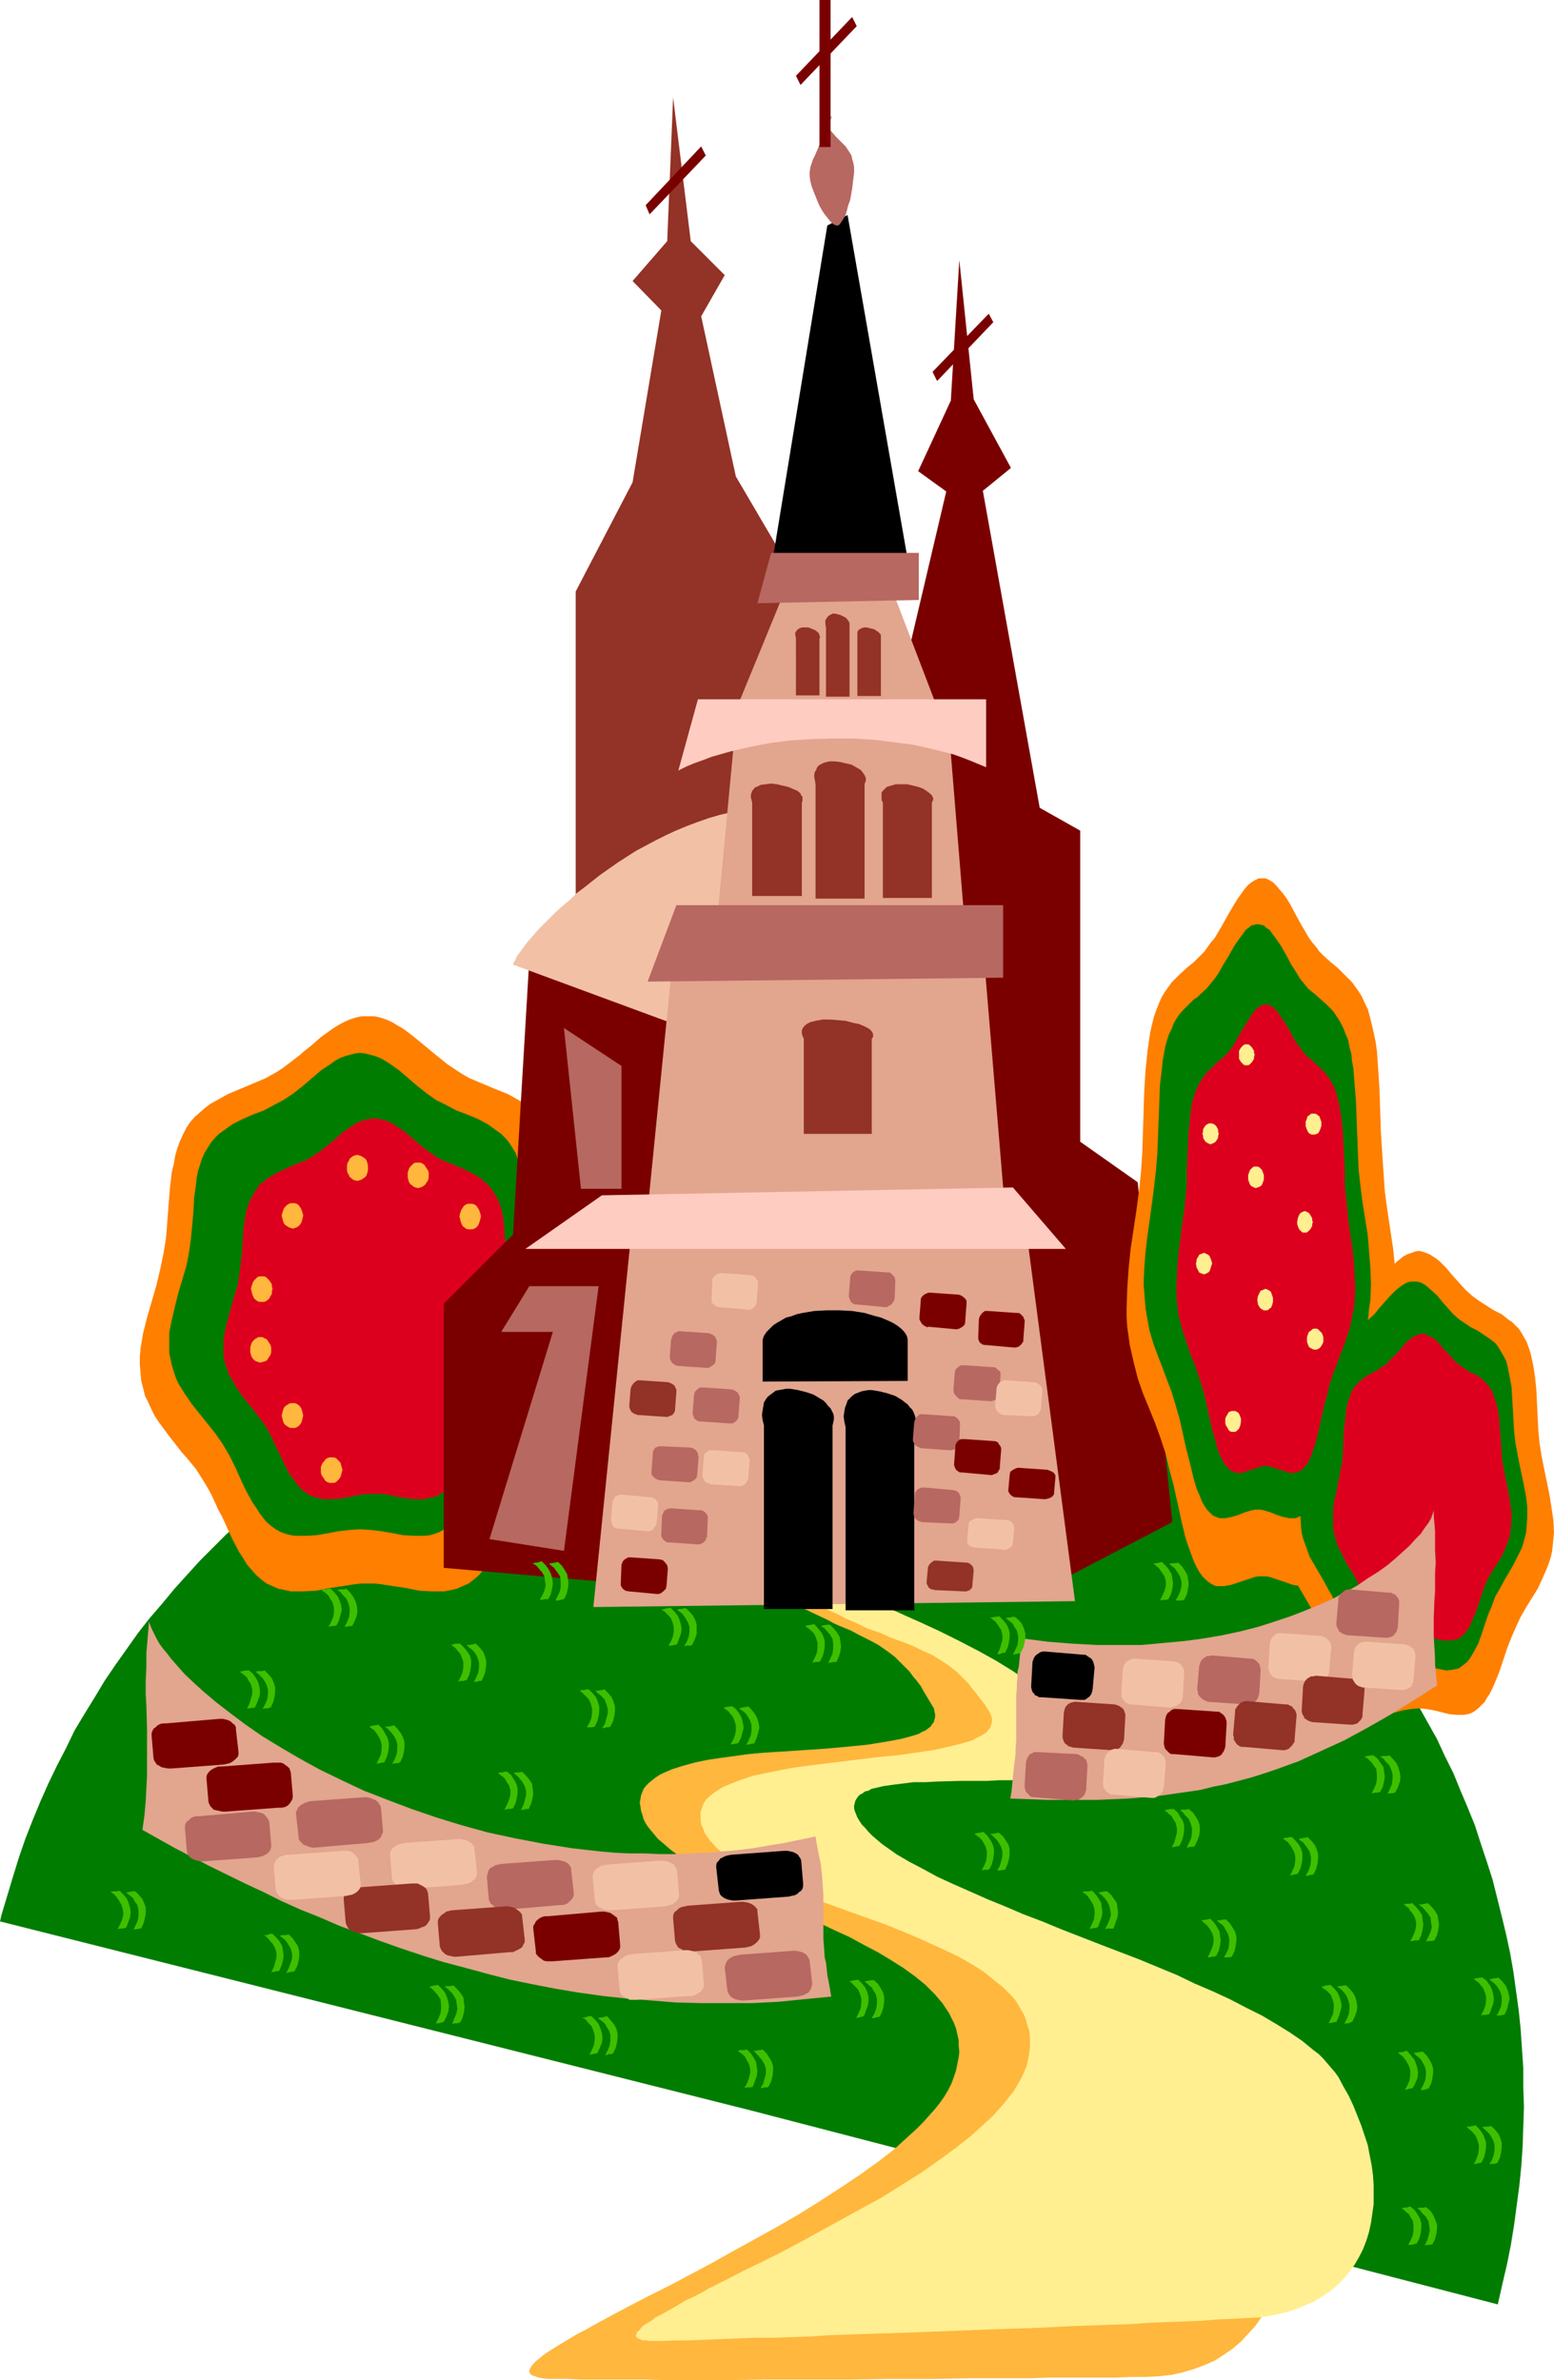 <?xml version="1.0" encoding="UTF-8" standalone="no"?>
<svg
   version="1.0"
   width="101.684mm"
   height="155.711mm"
   id="svg168"
   sodipodi:docname="Castle 58.wmf"
   xmlns:inkscape="http://www.inkscape.org/namespaces/inkscape"
   xmlns:sodipodi="http://sodipodi.sourceforge.net/DTD/sodipodi-0.dtd"
   xmlns="http://www.w3.org/2000/svg"
   xmlns:svg="http://www.w3.org/2000/svg">
  <sodipodi:namedview
     id="namedview168"
     pagecolor="#ffffff"
     bordercolor="#000000"
     borderopacity="0.25"
     inkscape:showpageshadow="2"
     inkscape:pageopacity="0.0"
     inkscape:pagecheckerboard="0"
     inkscape:deskcolor="#d1d1d1"
     inkscape:document-units="mm" />
  <defs
     id="defs1">
    <pattern
       id="WMFhbasepattern"
       patternUnits="userSpaceOnUse"
       width="6"
       height="6"
       x="0"
       y="0" />
  </defs>
  <path
     style="fill:#007c00;fill-opacity:1;fill-rule:evenodd;stroke:none"
     d="M 185.532,521.778 0,475.078 l 0.323,-1.454 1.455,-4.848 1.455,-4.848 1.455,-4.686 1.616,-4.686 1.778,-4.525 1.939,-4.686 1.939,-4.363 2.101,-4.363 2.263,-4.363 2.101,-4.363 2.424,-4.04 2.586,-4.201 2.424,-4.04 2.747,-4.04 2.747,-3.878 2.747,-3.878 2.909,-3.717 3.071,-3.555 3.071,-3.717 3.071,-3.393 3.232,-3.555 3.232,-3.232 3.394,-3.393 3.555,-3.07 3.394,-3.07 3.717,-3.07 3.555,-2.909 3.717,-2.909 3.717,-2.585 3.879,-2.585 3.879,-2.585 4.04,-2.585 3.879,-2.262 4.04,-2.262 4.202,-2.101 4.202,-2.101 4.202,-1.939 4.202,-1.939 4.202,-1.616 4.364,-1.778 4.364,-1.454 4.525,-1.454 4.364,-1.454 4.525,-1.131 4.525,-1.131 4.525,-0.97 4.525,-0.97 4.687,-0.646 4.687,-0.808 4.525,-0.485 4.687,-0.485 4.687,-0.323 4.687,-0.162 4.848,-0.162 4.687,0.162 4.687,0.162 4.848,0.162 4.687,0.485 4.848,0.485 4.687,0.646 4.848,0.808 4.687,0.97 4.848,0.97 4.687,1.131 4.848,1.293 4.687,1.454 4.525,1.616 4.687,1.616 4.525,1.778 4.364,1.778 4.364,1.939 4.364,2.101 4.202,2.262 4.04,2.262 4.202,2.424 4.04,2.424 3.879,2.585 3.879,2.585 3.879,2.747 3.717,2.909 3.555,2.747 3.555,3.07 3.555,3.07 3.394,3.232 3.394,3.232 3.232,3.393 3.071,3.393 3.071,3.393 3.071,3.555 2.747,3.717 2.909,3.555 2.747,3.878 2.586,3.717 2.586,3.878 2.424,4.04 2.263,4.04 2.263,4.04 2.263,4.04 1.939,4.201 2.101,4.201 1.778,4.363 1.778,4.201 1.778,4.363 1.455,4.525 1.455,4.363 1.455,4.525 1.131,4.525 1.131,4.525 1.131,4.686 0.97,4.525 0.808,4.686 0.646,4.686 0.646,4.686 0.485,4.686 0.323,4.848 0.323,4.686 v 4.848 l 0.162,4.848 -0.162,4.848 -0.162,4.848 -0.323,4.848 -0.485,4.848 -0.646,4.848 -0.646,4.848 -0.808,5.009 -0.97,4.848 -1.131,4.848 -1.131,5.009 z"
     id="path1" />
  <path
     style="fill:#ffb73d;fill-opacity:1;fill-rule:evenodd;stroke:none"
     d="m 136.887,588.192 h -1.455 l -1.293,-0.162 -0.97,-0.162 -0.808,-0.323 -0.646,-0.162 -0.485,-0.323 -0.323,-0.485 v -0.485 l 0.162,-0.485 0.323,-0.485 0.485,-0.646 0.646,-0.646 0.808,-0.646 0.97,-0.808 1.131,-0.808 1.293,-0.808 1.293,-0.808 1.616,-0.97 1.616,-0.97 1.616,-0.97 1.939,-0.97 1.939,-1.131 2.101,-1.131 2.101,-1.131 2.101,-1.131 2.424,-1.293 4.687,-2.424 5.172,-2.585 5.172,-2.747 5.172,-2.747 5.495,-3.07 10.828,-5.979 5.333,-3.07 5.172,-3.232 5.01,-3.232 4.848,-3.232 4.525,-3.232 2.101,-1.616 2.101,-1.616 1.939,-1.778 1.778,-1.616 1.778,-1.616 1.616,-1.616 1.455,-1.616 1.455,-1.616 1.293,-1.616 1.131,-1.616 0.97,-1.616 0.808,-1.616 0.646,-1.778 0.485,-1.454 0.323,-1.616 0.323,-1.616 0.162,-1.293 -0.162,-1.616 v -1.293 l -0.323,-1.454 -0.323,-1.454 -0.485,-1.293 -0.646,-1.293 -0.646,-1.293 -1.616,-2.424 -0.97,-1.131 -0.97,-1.131 -2.263,-2.262 -2.586,-2.101 -2.909,-2.101 -3.071,-1.939 -3.232,-1.939 -3.394,-1.778 -3.555,-1.939 -3.555,-1.616 -3.717,-1.778 -3.717,-1.616 -3.879,-1.616 -7.434,-3.232 -3.555,-1.616 -3.555,-1.616 -3.394,-1.616 -3.071,-1.778 -3.071,-1.616 -2.747,-1.616 -2.424,-1.778 -2.263,-1.939 -0.97,-0.808 -0.808,-0.97 -0.808,-0.97 -0.808,-0.97 -0.646,-0.97 -0.485,-0.97 -0.323,-1.131 -0.323,-0.97 -0.162,-1.131 -0.162,-0.97 0.162,-0.808 0.162,-0.97 0.323,-0.808 0.323,-0.808 0.646,-0.808 0.646,-0.646 0.808,-0.646 0.808,-0.646 0.97,-0.646 0.97,-0.485 1.131,-0.485 1.131,-0.485 2.586,-0.808 2.909,-0.808 3.071,-0.646 3.232,-0.485 3.555,-0.485 3.555,-0.485 3.555,-0.323 7.596,-0.485 7.273,-0.485 3.717,-0.323 3.394,-0.323 3.394,-0.323 3.071,-0.485 2.909,-0.485 2.586,-0.485 1.293,-0.323 1.131,-0.323 1.131,-0.323 0.97,-0.323 0.808,-0.485 0.808,-0.323 0.646,-0.485 0.646,-0.485 0.323,-0.485 0.485,-0.646 0.162,-0.646 0.162,-0.646 v -0.646 l -0.162,-0.646 -0.162,-0.808 -0.485,-0.808 -0.97,-1.616 -0.97,-1.616 -0.808,-1.454 -0.97,-1.293 -0.97,-1.131 -0.808,-1.131 -1.939,-1.939 -1.778,-1.778 -1.939,-1.454 -2.101,-1.454 -2.101,-1.131 -2.263,-1.131 -2.424,-1.293 -2.747,-1.131 -1.455,-0.646 -1.455,-0.808 -3.071,-1.454 -3.394,-1.616 -1.778,-0.97 -1.939,-1.131 -1.939,-0.97 -1.939,-1.293 -2.101,-1.131 -1.778,-1.131 -1.455,-1.131 -1.455,-0.808 -1.293,-0.97 -0.97,-0.808 -0.97,-0.646 -0.646,-0.646 -0.646,-0.646 -0.323,-0.485 -0.323,-0.485 -0.162,-0.323 0.162,-0.323 v -0.162 l 0.323,-0.162 h 0.485 l 0.485,-0.162 h 0.646 l 0.646,0.162 0.646,0.162 0.97,0.162 0.97,0.323 0.97,0.162 1.131,0.323 2.263,0.97 2.747,0.97 2.586,1.293 2.909,1.454 0.646,0.323 0.808,0.323 1.616,0.808 1.616,0.97 1.778,0.808 1.939,0.97 1.939,0.97 4.202,2.101 4.202,2.262 4.364,2.424 4.525,2.585 4.525,2.585 4.202,2.909 4.202,2.909 3.879,2.909 1.939,1.616 1.616,1.454 1.616,1.616 1.616,1.778 1.455,1.616 1.293,1.616 1.131,1.778 0.97,1.616 0.808,1.778 0.646,1.778 0.323,0.808 0.162,0.808 v 0.646 l -0.162,0.646 -0.162,0.646 -0.323,0.646 -0.323,0.485 -0.646,0.485 -0.485,0.485 -0.808,0.323 -0.646,0.323 -0.808,0.323 -1.939,0.646 -2.101,0.323 -2.424,0.323 -2.586,0.162 h -2.747 l -2.909,0.162 -2.909,-0.162 h -3.071 l -6.303,-0.162 -6.141,-0.162 h -5.656 l -2.747,0.162 -2.586,0.162 -2.263,0.162 -1.939,0.485 -0.97,0.162 -0.808,0.323 -0.808,0.323 -0.646,0.323 -0.646,0.485 -0.97,0.97 -0.323,0.485 -0.162,0.485 -0.162,0.646 v 0.808 l 0.162,0.646 0.162,0.808 0.485,0.808 0.323,0.97 0.646,0.97 0.646,0.97 0.808,1.131 0.97,0.97 0.97,0.97 1.131,0.97 1.293,1.131 2.586,1.939 2.909,2.101 3.394,2.101 3.394,1.939 3.717,2.101 4.04,2.101 4.202,2.101 4.202,2.101 4.525,2.101 9.212,4.363 9.374,4.363 9.374,4.363 9.212,4.525 4.364,2.262 4.364,2.262 4.202,2.262 3.879,2.262 3.717,2.262 3.555,2.262 3.232,2.424 3.071,2.262 2.586,2.424 1.131,1.293 1.131,1.131 0.97,1.131 0.97,1.293 0.808,1.131 0.646,1.293 1.293,2.424 1.131,2.585 0.97,2.585 0.97,2.747 0.646,2.747 0.646,2.747 0.485,2.909 0.323,2.747 0.162,2.909 v 2.747 2.909 l -0.323,2.747 -0.323,2.747 -0.485,2.747 -0.808,2.747 -0.808,2.585 -0.808,2.585 -1.131,2.424 -1.293,2.262 -1.455,2.262 -1.455,2.101 -1.778,1.939 -1.778,1.939 -2.101,1.778 -2.101,1.454 -2.263,1.454 -2.586,1.131 -2.586,0.97 -2.747,0.808 -2.909,0.646 -3.071,0.323 -3.394,0.162 h -3.394 l -3.717,0.162 h -3.879 -4.202 -4.202 -4.364 l -4.687,0.162 h -4.687 -4.848 -4.848 l -10.02,0.162 h -10.343 l -10.505,0.162 H 199.108 188.926 l -10.02,0.162 h -14.222 l -4.525,-0.162 h -8.566 -4.04 -3.717 l -3.555,-0.162 z"
     id="path2" />
  <path
     style="fill:#ffef91;fill-opacity:1;fill-rule:evenodd;stroke:none"
     d="m 163.553,578.819 h -2.747 l -1.131,-0.162 h -0.808 l -0.646,-0.323 -0.485,-0.162 -0.323,-0.323 -0.162,-0.323 0.162,-0.485 0.162,-0.485 0.485,-0.323 0.485,-0.646 0.646,-0.646 0.808,-0.485 1.131,-0.646 0.97,-0.808 1.293,-0.646 1.455,-0.808 1.455,-0.808 1.616,-0.97 1.616,-0.97 1.778,-0.808 1.939,-0.97 1.939,-1.131 4.202,-2.101 4.364,-2.262 4.687,-2.262 4.848,-2.424 4.848,-2.585 5.01,-2.747 10.02,-5.494 5.01,-2.747 4.848,-3.07 4.687,-2.909 4.364,-3.07 4.202,-3.07 3.879,-3.07 1.778,-1.616 1.778,-1.616 1.616,-1.454 1.455,-1.616 1.455,-1.616 1.131,-1.454 1.293,-1.616 0.97,-1.616 0.808,-1.454 0.808,-1.616 0.646,-1.616 0.323,-1.454 0.323,-1.616 0.162,-1.454 v -1.454 -1.293 l -0.162,-1.454 -0.485,-1.293 -0.323,-1.293 -0.485,-1.293 -0.646,-1.131 -0.646,-1.131 -0.808,-1.293 -0.97,-1.131 -0.97,-0.97 -1.131,-1.131 -2.424,-1.939 -2.586,-2.101 -2.909,-1.778 -3.071,-1.778 -3.394,-1.616 -3.555,-1.616 -3.555,-1.616 -7.434,-3.07 -7.757,-2.747 -7.596,-2.747 -3.717,-1.454 -3.555,-1.293 -3.394,-1.454 -3.232,-1.454 -3.071,-1.616 -2.909,-1.454 -2.586,-1.616 -2.263,-1.616 -0.97,-0.808 -0.97,-0.808 -0.808,-0.97 -0.808,-0.808 -0.646,-0.97 -0.646,-0.97 -0.323,-0.97 -0.485,-0.97 -0.162,-1.131 v -0.808 -0.97 l 0.162,-0.808 0.323,-0.808 0.323,-0.808 0.485,-0.808 0.646,-0.646 0.808,-0.646 0.808,-0.646 0.808,-0.485 0.97,-0.646 1.131,-0.485 1.131,-0.485 2.586,-0.97 2.909,-0.97 3.071,-0.646 3.232,-0.646 3.394,-0.646 3.555,-0.485 3.717,-0.485 14.707,-1.778 3.717,-0.323 3.394,-0.485 3.394,-0.485 3.071,-0.485 2.747,-0.646 2.747,-0.646 2.263,-0.646 1.131,-0.323 0.808,-0.485 0.97,-0.485 0.646,-0.323 0.808,-0.485 0.485,-0.485 0.485,-0.646 0.323,-0.485 0.162,-0.646 0.162,-0.646 v -0.646 l -0.162,-0.646 -0.323,-0.808 -0.485,-0.808 -0.97,-1.454 -1.131,-1.454 -0.97,-1.293 -0.97,-1.131 -0.808,-1.131 -1.131,-1.131 -1.778,-1.778 -2.101,-1.616 -1.939,-1.293 -2.101,-1.293 -2.263,-0.97 -2.263,-1.131 -2.424,-0.97 -2.747,-0.97 -1.455,-0.646 -1.455,-0.646 -3.232,-1.131 -3.394,-1.616 -1.939,-0.808 -1.778,-0.97 -2.101,-0.97 -2.101,-0.97 -1.939,-1.131 -1.939,-0.97 -1.616,-0.97 -1.455,-0.808 -1.293,-0.808 -0.97,-0.646 -0.97,-0.646 -0.808,-0.646 -0.485,-0.485 -0.485,-0.485 -0.323,-0.323 v -0.485 -0.162 -0.323 l 0.323,-0.162 0.485,-0.162 h 0.323 1.293 l 0.808,0.162 h 0.97 l 0.97,0.323 0.97,0.162 1.131,0.323 2.424,0.646 2.586,0.97 2.747,1.131 2.909,1.131 1.455,0.646 1.778,0.808 1.616,0.646 1.778,0.808 2.101,0.808 1.939,0.97 2.101,0.808 2.101,0.97 4.364,1.939 4.525,2.101 4.525,2.262 4.687,2.424 4.364,2.424 4.202,2.585 4.04,2.747 1.939,1.454 1.778,1.454 1.778,1.454 1.616,1.454 1.455,1.454 1.455,1.616 1.131,1.616 1.131,1.616 0.97,1.616 0.646,1.616 0.323,0.808 0.162,0.646 v 0.808 0.646 l -0.162,0.646 -0.323,0.485 -0.485,0.485 -0.323,0.646 -0.646,0.323 -0.646,0.485 -0.808,0.323 -0.808,0.323 -1.778,0.646 -2.263,0.485 -2.263,0.323 -2.586,0.323 -2.747,0.162 -2.909,0.323 h -2.909 l -3.071,0.162 h -6.303 l -6.141,0.162 -2.909,0.162 h -2.909 l -2.586,0.323 -2.586,0.323 -2.263,0.323 -2.101,0.485 -0.808,0.162 -0.808,0.485 -0.808,0.162 -0.646,0.485 -0.646,0.323 -0.485,0.485 -0.323,0.485 -0.323,0.485 -0.162,0.646 -0.162,0.646 v 0.646 l 0.162,0.646 0.323,0.808 0.323,0.808 0.485,0.808 0.646,0.97 0.808,0.808 0.808,0.97 0.97,0.97 1.131,0.97 1.131,0.97 1.131,0.808 2.747,1.939 3.071,1.778 3.394,1.778 3.555,1.939 3.879,1.778 4.04,1.778 4.364,1.939 4.364,1.778 4.525,1.939 4.687,1.778 4.687,1.939 9.535,3.717 9.697,3.717 9.374,3.878 4.364,2.101 4.525,1.939 4.202,1.939 4.04,2.101 3.879,1.939 3.555,2.101 3.394,2.101 3.071,2.101 2.747,2.262 1.293,0.97 1.131,1.131 0.97,1.131 0.97,1.131 0.97,1.131 0.808,1.131 1.293,2.424 1.293,2.262 1.131,2.424 0.97,2.424 0.97,2.424 0.808,2.424 0.808,2.424 0.485,2.585 0.485,2.424 0.323,2.424 0.162,2.424 v 2.424 2.424 l -0.323,2.262 -0.323,2.262 -0.485,2.262 -0.646,2.101 -0.808,2.101 -0.97,1.939 -1.131,1.939 -1.293,1.778 -1.455,1.778 -1.616,1.616 -1.778,1.454 -1.939,1.293 -2.101,1.293 -2.263,0.97 -2.424,0.97 -2.747,0.808 -2.909,0.646 -3.071,0.485 -3.232,0.162 -3.394,0.162 -3.717,0.162 -3.879,0.323 -4.04,0.162 -4.202,0.162 -4.525,0.162 -4.525,0.323 -4.525,0.162 -4.848,0.162 -4.848,0.162 -9.858,0.485 -10.182,0.323 -20.525,0.808 -10.182,0.323 -9.697,0.323 -4.848,0.323 -4.687,0.162 -4.525,0.162 h -4.525 l -4.202,0.162 -4.202,0.162 -4.04,0.162 -3.717,0.162 h -3.555 z"
     id="path3" />
  <path
     style="fill:#ff7f00;fill-opacity:1;fill-rule:evenodd;stroke:none"
     d="m 90.988,251.274 h 1.616 l 1.455,0.323 1.455,0.485 1.455,0.646 1.293,0.808 1.455,0.808 2.747,2.101 5.495,4.525 2.586,2.101 1.455,0.97 1.455,0.97 1.293,0.808 1.455,0.808 3.071,1.293 3.071,1.293 3.232,1.293 2.909,1.616 1.455,0.808 1.293,0.97 1.293,1.131 1.293,1.131 0.97,1.293 1.131,1.454 0.808,1.616 0.808,1.778 0.646,1.778 0.485,1.778 0.323,1.939 0.323,1.939 0.485,4.04 0.646,8.403 0.323,4.04 0.646,3.878 0.808,3.878 1.131,4.04 1.131,3.878 1.131,3.878 0.808,3.878 0.323,1.939 0.323,1.939 0.162,1.939 0.162,1.939 -0.162,1.939 -0.162,1.939 -0.485,1.939 -0.646,1.939 -0.646,1.616 -0.808,1.778 -0.97,1.616 -0.97,1.454 -2.101,3.07 -2.263,2.909 -1.293,1.454 -1.131,1.454 -2.263,2.747 -2.101,3.07 -0.808,1.616 -0.97,1.778 -1.778,3.555 -1.616,3.555 -1.616,3.555 -1.778,3.393 -1.131,1.454 -0.97,1.616 -1.131,1.293 -1.131,1.293 -1.293,1.131 -1.293,0.97 -1.455,0.646 -1.455,0.646 -1.455,0.323 -1.616,0.323 h -1.455 -1.616 l -3.071,-0.162 -3.232,-0.646 -3.232,-0.485 -3.232,-0.485 -1.455,-0.162 h -1.616 -1.616 l -1.616,0.162 -3.071,0.485 -3.232,0.485 -3.232,0.646 -3.232,0.162 h -1.455 -1.616 l -1.455,-0.323 -1.616,-0.323 -1.455,-0.646 -1.455,-0.646 -1.293,-0.97 -1.293,-1.131 -1.131,-1.293 -1.131,-1.293 -0.97,-1.616 -0.97,-1.454 -1.778,-3.393 -1.616,-3.555 -0.808,-1.778 -0.97,-1.778 -1.616,-3.555 -0.97,-1.778 -0.97,-1.616 -1.939,-3.07 -2.263,-2.747 -1.293,-1.454 -1.131,-1.454 -2.263,-2.909 -2.263,-3.07 -0.97,-1.454 -0.808,-1.616 -0.808,-1.778 -0.808,-1.616 -0.485,-1.939 -0.485,-1.939 -0.162,-1.939 -0.162,-1.939 v -1.939 l 0.162,-1.939 0.323,-1.939 0.323,-1.939 0.97,-3.878 1.131,-3.878 1.131,-3.878 0.97,-4.04 0.808,-3.878 0.646,-3.878 0.323,-4.04 0.323,-4.201 0.323,-4.201 0.485,-4.04 0.485,-1.939 0.323,-1.939 0.485,-1.778 0.646,-1.778 0.808,-1.778 0.808,-1.616 0.97,-1.454 1.131,-1.293 1.293,-1.131 1.293,-1.131 1.293,-0.97 1.455,-0.808 2.909,-1.616 3.071,-1.293 3.071,-1.293 3.071,-1.293 1.455,-0.808 1.455,-0.808 1.455,-0.97 1.293,-0.97 2.747,-2.101 1.293,-1.131 1.455,-1.131 2.586,-2.262 2.909,-2.101 1.293,-0.808 1.455,-0.808 1.455,-0.646 1.455,-0.485 1.455,-0.323 z"
     id="path4" />
  <path
     style="fill:#007c00;fill-opacity:1;fill-rule:evenodd;stroke:none"
     d="m 89.049,260.323 1.293,0.162 1.293,0.323 1.131,0.323 1.293,0.485 1.131,0.646 1.293,0.808 2.263,1.616 4.525,3.878 2.263,1.778 2.263,1.616 2.586,1.293 2.424,1.293 2.586,0.97 2.747,1.131 2.424,1.293 1.131,0.808 1.131,0.808 1.131,0.808 0.97,0.97 0.97,1.131 0.808,1.293 0.808,1.293 0.485,1.454 0.646,1.454 0.485,1.616 0.323,1.616 0.162,1.616 0.485,3.393 0.485,6.948 0.323,3.393 0.485,3.393 0.646,3.232 0.97,3.232 0.97,3.232 0.97,3.232 0.646,3.393 0.646,3.232 v 1.616 l 0.162,1.616 -0.162,1.778 -0.162,1.616 -0.485,1.454 -0.485,1.616 -0.485,1.454 -0.646,1.454 -0.808,1.293 -0.808,1.293 -1.778,2.585 -3.879,4.848 -2.101,2.424 -1.616,2.585 -1.616,2.747 -1.455,2.909 -2.747,5.979 -1.455,2.909 -1.616,2.424 -0.97,1.293 -0.97,0.97 -0.97,0.97 -1.293,0.808 -1.131,0.646 -1.293,0.485 -1.131,0.323 -1.293,0.162 h -1.293 -1.293 l -2.747,-0.162 -2.586,-0.485 -2.747,-0.485 -2.747,-0.323 -2.586,-0.162 -2.586,0.162 -2.747,0.323 -2.586,0.485 -2.747,0.485 -2.586,0.162 h -1.455 -1.293 l -1.131,-0.162 -1.293,-0.323 -1.293,-0.485 -1.131,-0.646 -1.131,-0.808 -1.131,-0.97 -0.808,-0.97 -0.97,-1.293 -0.808,-1.293 -0.808,-1.131 -1.616,-2.909 -1.455,-3.07 -1.293,-2.909 -1.455,-2.909 -1.616,-2.747 -1.778,-2.585 -1.939,-2.424 -1.939,-2.424 -1.939,-2.424 -1.778,-2.585 -0.808,-1.293 -0.808,-1.293 -0.646,-1.454 -0.485,-1.454 -0.485,-1.616 -0.323,-1.454 -0.323,-1.616 v -1.778 -1.616 -1.616 l 0.646,-3.232 0.808,-3.393 0.808,-3.232 0.97,-3.232 0.97,-3.232 0.646,-3.232 0.485,-3.393 0.323,-3.393 0.323,-3.555 0.162,-3.393 0.485,-3.393 0.162,-1.616 0.323,-1.616 0.97,-3.07 0.646,-1.454 0.808,-1.293 0.808,-1.293 0.97,-1.131 0.97,-0.97 1.131,-0.808 1.131,-0.808 1.131,-0.808 2.586,-1.293 2.586,-1.131 2.586,-0.97 2.424,-1.293 2.424,-1.293 2.424,-1.616 2.263,-1.778 2.263,-1.939 2.263,-1.939 2.424,-1.616 1.131,-0.808 1.131,-0.646 1.293,-0.485 1.131,-0.323 1.293,-0.323 z"
     id="path5" />
  <path
     style="fill:#dd001e;fill-opacity:1;fill-rule:evenodd;stroke:none"
     d="m 92.443,276.482 1.131,0.162 0.97,0.162 0.97,0.323 0.97,0.323 1.778,1.131 1.939,1.293 3.555,3.07 1.778,1.454 1.939,1.293 1.778,1.131 2.101,0.808 1.939,0.808 2.101,0.97 1.939,0.97 1.778,1.131 0.808,0.808 0.808,0.646 0.808,0.97 0.646,0.97 0.646,1.131 0.485,0.97 0.485,1.293 0.323,1.131 0.485,2.585 0.162,2.747 0.485,5.494 0.162,2.585 0.485,2.747 0.485,2.585 0.646,2.585 1.616,5.171 0.646,2.585 0.323,2.585 0.162,2.424 -0.162,1.454 -0.162,1.131 -0.162,1.293 -0.485,1.293 -0.323,1.131 -0.646,0.97 -1.131,2.101 -1.455,2.101 -3.071,3.878 -1.455,1.939 -1.455,1.939 -1.293,2.101 -1.131,2.424 -1.131,2.262 -1.131,2.424 -1.131,2.262 -1.293,1.939 -0.646,0.97 -0.808,0.808 -0.808,0.808 -0.97,0.646 -0.808,0.485 -0.97,0.323 -1.131,0.162 -0.97,0.323 h -2.101 l -1.939,-0.162 -2.263,-0.323 -2.101,-0.485 -2.101,-0.323 H 92.443 90.342 l -2.101,0.323 -2.101,0.485 -2.101,0.323 -2.101,0.162 h -2.101 l -0.97,-0.323 -0.97,-0.162 -0.97,-0.323 -0.808,-0.485 -0.97,-0.646 -0.808,-0.808 -0.808,-0.808 -0.646,-0.97 -1.455,-1.939 -1.131,-2.262 -1.131,-2.424 -1.131,-2.262 -1.131,-2.424 -1.131,-2.101 -1.455,-1.939 -1.455,-1.939 -3.071,-3.878 -1.455,-2.101 -1.131,-2.101 -0.646,-0.97 -0.323,-1.131 -0.485,-1.293 -0.323,-1.293 -0.162,-1.131 v -1.454 -2.424 l 0.485,-2.585 0.646,-2.585 1.455,-5.171 0.808,-2.585 0.485,-2.585 0.323,-2.747 0.323,-2.585 0.323,-5.494 0.323,-2.747 0.485,-2.585 0.323,-1.131 0.485,-1.293 0.485,-0.97 0.646,-1.131 0.646,-0.97 0.646,-0.97 0.808,-0.646 0.97,-0.808 1.778,-1.131 1.939,-0.97 2.101,-0.97 1.939,-0.808 2.101,-0.808 1.778,-1.131 1.939,-1.293 3.555,-2.909 1.778,-1.616 1.939,-1.293 1.778,-1.131 0.97,-0.323 0.97,-0.323 0.97,-0.162 z"
     id="path6" />
  <path
     style="fill:#933226;fill-opacity:1;fill-rule:evenodd;stroke:none"
     d="m 142.381,232.853 v -86.613 l 14.06,-26.986 7.111,-42.498 -7.111,-7.272 8.566,-9.857 1.455,-35.55 4.364,35.55 8.404,8.403 -5.818,10.18 8.566,39.59 14.222,24.239 -2.747,83.704 h -0.162 l -0.485,0.162 h -0.646 l -0.808,0.162 -1.131,0.162 -1.293,0.162 -1.616,0.162 -1.616,0.162 -1.778,0.162 -2.101,0.323 -2.101,0.162 -2.101,0.323 -4.525,0.485 -4.687,0.646 -4.687,0.646 -4.525,0.485 -2.263,0.323 -2.101,0.323 -2.101,0.323 -1.778,0.162 -1.778,0.323 -1.616,0.323 -1.455,0.162 -1.131,0.323 -0.97,0.162 -0.808,0.162 -0.646,0.162 z"
     id="path7" />
  <path
     style="fill:#7a0000;fill-opacity:1;fill-rule:evenodd;stroke:none"
     d="m 130.907,237.216 -4.04,68.03 -17.131,17.129 v 65.283 l 48.161,4.201 39.757,-134.929 h -0.162 v 0 h -0.323 l -0.323,-0.162 h -0.323 l -0.485,-0.162 -1.131,-0.323 -1.616,-0.323 -1.616,-0.485 -2.101,-0.646 -2.101,-0.485 -2.424,-0.646 -2.586,-0.808 -2.747,-0.646 -2.747,-0.808 -5.98,-1.616 -6.141,-1.616 -6.141,-1.778 -5.98,-1.778 -2.909,-0.808 -2.747,-0.808 -2.586,-0.808 -2.424,-0.808 -2.424,-0.646 -1.939,-0.808 -1.939,-0.646 -1.455,-0.485 -1.293,-0.485 -1.131,-0.485 -0.323,-0.323 -0.162,-0.162 -0.323,-0.162 z"
     id="path8" />
  <path
     style="fill:#f2c1a5;fill-opacity:1;fill-rule:evenodd;stroke:none"
     d="m 183.431,200.211 -2.747,0.646 -2.747,0.646 -2.747,0.808 -2.747,0.97 -2.586,0.97 -2.747,1.131 -2.424,1.131 -2.586,1.293 -4.848,2.585 -4.525,2.909 -4.364,3.07 -3.879,3.07 -1.939,1.454 -1.616,1.616 -1.778,1.454 -1.616,1.454 -1.455,1.454 -1.455,1.454 -1.293,1.293 -1.131,1.293 -1.131,1.293 -0.97,1.131 -0.808,1.131 -0.808,1.131 -0.646,0.808 -0.323,0.808 -0.485,0.808 -0.162,0.485 42.504,15.674 18.424,-25.531 z"
     id="path9" />
  <path
     style="fill:#7a0000;fill-opacity:1;fill-rule:evenodd;stroke:none"
     d="m 254.38,394.929 35.555,-18.583 -8.566,-84.027 -14.222,-10.019 v -76.917 l -10.02,-5.656 -14.06,-78.372 6.949,-5.656 -9.212,-16.967 -3.555,-34.419 -2.101,34.742 -8.081,17.452 6.949,5.009 -9.697,41.206 z"
     id="path10" />
  <path
     style="fill:#e2a58e;fill-opacity:1;fill-rule:evenodd;stroke:none"
     d="m 248.562,299.267 -5.656,-67.868 h -75.958 l -6.788,67.868 z"
     id="path11" />
  <path
     style="fill:#e2a58e;fill-opacity:1;fill-rule:evenodd;stroke:none"
     d="m 238.703,229.944 -4.04,-49.608 h -52.848 l -4.687,49.608 z"
     id="path12" />
  <path
     style="fill:#e2a58e;fill-opacity:1;fill-rule:evenodd;stroke:none"
     d="m 233.531,179.528 -13.414,-35.065 -25.697,0.808 -14.06,34.257 z"
     id="path13" />
  <path
     style="fill:#000000;fill-opacity:1;fill-rule:evenodd;stroke:none"
     d="m 225.612,144.786 -16,-91.622 -5.01,2.585 -13.899,84.997 z"
     id="path14" />
  <path
     style="fill:#b76860;fill-opacity:1;fill-rule:evenodd;stroke:none"
     d="M 248.077,241.74 V 223.804 h -80.807 l -7.111,18.906 z"
     id="path15" />
  <path
     style="fill:#ffccc1;fill-opacity:1;fill-rule:evenodd;stroke:none"
     d="M 243.875,189.708 V 172.903 h -71.272 l -4.848,17.613 1.939,-0.97 1.939,-0.808 2.263,-0.808 2.101,-0.808 4.525,-1.293 4.848,-1.131 5.01,-0.97 5.01,-0.646 5.172,-0.323 5.333,-0.162 h 5.172 l 5.172,0.323 5.172,0.646 4.848,0.646 4.848,1.131 4.525,1.131 2.263,0.808 2.101,0.808 1.939,0.808 z"
     id="path16" />
  <path
     style="fill:#b76860;fill-opacity:1;fill-rule:evenodd;stroke:none"
     d="m 227.229,148.341 v -11.635 h -36.525 l -3.394,12.443 z"
     id="path17" />
  <path
     style="fill:#e2a58e;fill-opacity:1;fill-rule:evenodd;stroke:none"
     d="m 146.745,397.353 9.374,-92.43 h 97.776 l 11.959,90.976 z"
     id="path18" />
  <path
     style="fill:#ffccc1;fill-opacity:1;fill-rule:evenodd;stroke:none"
     d="m 148.846,295.55 -18.909,13.25 h 133.654 l -13.091,-15.19 z"
     id="path19" />
  <path
     style="fill:#000000;fill-opacity:1;fill-rule:evenodd;stroke:none"
     d="m 188.926,352.43 -0.323,-1.293 -0.162,-1.293 0.162,-1.131 0.162,-0.97 0.162,-0.97 0.485,-0.808 0.485,-0.646 0.646,-0.485 0.646,-0.485 0.646,-0.485 0.808,-0.162 0.97,-0.162 0.808,-0.162 h 0.97 l 1.939,0.323 1.939,0.485 1.939,0.646 1.616,0.97 0.808,0.485 0.646,0.646 0.485,0.646 0.646,0.646 0.323,0.646 0.323,0.646 0.162,0.646 v 0.808 l -0.162,0.808 -0.162,0.646 v 45.407 h -16.969 z"
     id="path20" />
  <path
     style="fill:#000000;fill-opacity:1;fill-rule:evenodd;stroke:none"
     d="m 209.128,352.915 -0.323,-1.454 -0.162,-1.293 0.162,-1.131 0.162,-0.97 0.323,-0.808 0.323,-0.97 0.485,-0.485 0.646,-0.646 0.646,-0.485 0.808,-0.323 0.808,-0.323 0.808,-0.162 0.97,-0.162 h 0.808 l 1.939,0.323 1.939,0.485 1.939,0.646 1.616,0.97 0.808,0.646 0.646,0.485 0.485,0.646 0.646,0.646 0.323,0.646 0.323,0.808 0.162,0.646 v 0.808 l -0.162,0.646 -0.162,0.808 v 45.246 h -16.969 z"
     id="path21" />
  <path
     style="fill:#000000;fill-opacity:1;fill-rule:evenodd;stroke:none"
     d="m 188.603,331.262 0.323,-0.97 0.646,-0.97 0.808,-0.808 0.808,-0.808 0.97,-0.646 1.131,-0.646 1.131,-0.646 1.293,-0.323 1.293,-0.485 1.455,-0.323 2.909,-0.485 3.071,-0.162 h 3.232 l 3.071,0.162 3.071,0.485 2.747,0.808 1.293,0.323 1.131,0.485 1.131,0.485 0.97,0.485 0.97,0.646 0.808,0.646 0.646,0.646 0.485,0.646 0.323,0.646 0.162,0.808 v 10.18 l -35.878,0.162 z"
     id="path22" />
  <path
     style="fill:#933226;fill-opacity:1;fill-rule:evenodd;stroke:none"
     d="m 198.785,256.768 -0.323,-0.646 -0.162,-0.646 v -0.646 l 0.162,-0.485 0.323,-0.485 0.485,-0.485 0.485,-0.323 0.646,-0.323 0.646,-0.162 0.646,-0.162 1.778,-0.323 h 1.778 l 1.939,0.162 1.939,0.162 1.778,0.485 1.616,0.323 1.455,0.646 0.646,0.323 0.485,0.323 0.323,0.323 0.323,0.485 0.162,0.323 v 0.323 0.485 l -0.323,0.323 v 23.592 h -16.808 z"
     id="path23" />
  <path
     style="fill:#933226;fill-opacity:1;fill-rule:evenodd;stroke:none"
     d="m 186.017,198.434 -0.162,-0.646 -0.162,-0.646 v -0.646 l 0.162,-0.485 0.162,-0.485 0.323,-0.323 0.323,-0.485 0.485,-0.162 0.97,-0.485 1.293,-0.162 1.293,-0.162 1.455,0.162 1.293,0.323 1.455,0.323 1.131,0.485 1.131,0.485 0.808,0.646 0.162,0.485 0.323,0.323 v 0.323 0.323 0.485 l -0.162,0.323 v 23.108 H 186.017 Z"
     id="path24" />
  <path
     style="fill:#933226;fill-opacity:1;fill-rule:evenodd;stroke:none"
     d="m 196.845,157.875 -0.162,-0.808 v -0.646 l 0.323,-0.485 0.323,-0.323 0.485,-0.323 0.646,-0.162 h 0.646 0.646 l 0.646,0.162 0.646,0.323 0.485,0.162 0.646,0.485 0.323,0.323 0.162,0.485 0.162,0.485 -0.162,0.323 v 14.058 h -5.818 z"
     id="path25" />
  <path
     style="fill:#933226;fill-opacity:1;fill-rule:evenodd;stroke:none"
     d="m 201.694,193.909 -0.162,-0.97 -0.162,-0.808 v -0.646 l 0.162,-0.646 0.323,-0.485 0.162,-0.485 0.323,-0.485 0.485,-0.323 0.97,-0.485 1.293,-0.323 h 1.293 l 1.455,0.162 1.293,0.323 1.455,0.323 1.131,0.646 1.131,0.646 0.646,0.808 0.323,0.485 0.162,0.323 0.162,0.485 v 0.485 l -0.162,0.485 -0.162,0.485 v 28.278 h -12.121 z"
     id="path26" />
  <path
     style="fill:#933226;fill-opacity:1;fill-rule:evenodd;stroke:none"
     d="m 204.279,155.289 -0.162,-1.131 v -0.808 l 0.323,-0.485 0.323,-0.485 0.485,-0.323 0.646,-0.323 h 0.646 l 0.646,0.162 0.646,0.162 0.646,0.323 0.646,0.323 0.323,0.323 0.485,0.646 0.162,0.485 v 0.485 0.646 -0.162 17.129 h -5.818 v -17.129 z"
     id="path27" />
  <path
     style="fill:#933226;fill-opacity:1;fill-rule:evenodd;stroke:none"
     d="m 218.34,198.434 -0.323,-0.646 v -0.646 -0.646 -0.485 l 0.323,-0.485 0.323,-0.323 0.323,-0.323 0.323,-0.323 1.131,-0.323 1.131,-0.323 h 1.455 1.293 l 1.455,0.323 1.293,0.323 1.293,0.485 0.97,0.646 0.808,0.646 0.323,0.323 0.162,0.323 0.162,0.323 v 0.485 l -0.162,0.323 -0.162,0.323 V 222.026 H 218.34 Z"
     id="path28" />
  <path
     style="fill:#933226;fill-opacity:1;fill-rule:evenodd;stroke:none"
     d="m 212.037,158.036 v -0.808 -0.808 l 0.162,-0.485 0.323,-0.323 0.646,-0.323 0.485,-0.162 h 0.646 l 0.646,0.162 0.646,0.162 0.646,0.162 0.485,0.323 0.485,0.323 0.485,0.485 0.162,0.323 v 0.485 0.485 14.058 h -5.818 z"
     id="path29" />
  <path
     style="fill:#b76860;fill-opacity:1;fill-rule:evenodd;stroke:none"
     d="m 205.249,29.41 -0.323,0.646 -0.162,0.485 v 0.646 l 0.323,0.485 0.162,0.485 0.485,0.485 0.97,1.131 1.131,1.131 1.293,1.293 0.97,1.454 0.485,0.808 0.162,0.808 0.323,1.131 0.162,0.97 v 1.293 l -0.162,1.293 -0.323,2.747 -0.485,2.747 -0.485,1.293 -0.323,1.293 -0.323,1.131 -0.485,0.808 -0.485,0.808 -0.485,0.646 -0.323,0.323 h -0.485 l -0.485,-0.162 -0.485,-0.323 -0.646,-0.646 -0.646,-0.808 -0.646,-0.808 -0.646,-0.97 -0.646,-1.131 -0.485,-1.131 -0.97,-2.424 -0.485,-1.293 -0.323,-1.293 -0.162,-1.131 v -1.131 l 0.162,-1.131 0.323,-0.97 0.323,-0.97 0.485,-0.97 0.97,-2.262 0.97,-2.262 0.97,-1.939 0.323,-0.97 0.323,-0.808 0.323,-0.646 0.162,-0.485 0.162,-0.162 v -0.162 l -0.323,0.162 z"
     id="path30" />
  <path
     style="fill:#7a0000;fill-opacity:1;fill-rule:evenodd;stroke:none"
     d="m 202.663,0 h 2.747 v 36.358 h -2.747 z"
     id="path31" />
  <path
     style="fill:#7a0000;fill-opacity:1;fill-rule:evenodd;stroke:none"
     d="m 197.976,21.007 -1.131,-2.262 13.899,-14.543 1.131,2.262 z"
     id="path32" />
  <path
     style="fill:#7a0000;fill-opacity:1;fill-rule:evenodd;stroke:none"
     d="m 231.754,94.208 -1.131,-2.262 13.899,-14.382 1.131,2.101 z"
     id="path33" />
  <path
     style="fill:#7a0000;fill-opacity:1;fill-rule:evenodd;stroke:none"
     d="m 160.644,53.002 -0.97,-2.262 13.737,-14.543 1.131,2.262 z"
     id="path34" />
  <path
     style="fill:#b76860;fill-opacity:1;fill-rule:evenodd;stroke:none"
     d="m 139.472,254.183 4.202,39.751 h 10.02 v -30.379 z"
     id="path35" />
  <path
     style="fill:#b76860;fill-opacity:1;fill-rule:evenodd;stroke:none"
     d="m 148.038,318.011 h -17.131 l -6.949,11.311 H 136.725 l -15.677,51.224 18.424,2.909 z"
     id="path36" />
  <path
     style="fill:#ff7f00;fill-opacity:1;fill-rule:evenodd;stroke:none"
     d="m 312.237,217.178 h 0.808 l 0.97,0.485 0.808,0.485 0.808,0.808 0.808,0.97 0.97,1.131 0.808,1.131 0.808,1.293 1.455,2.747 0.808,1.454 0.808,1.454 1.616,2.747 0.808,1.131 0.97,1.131 0.808,1.131 0.808,0.808 1.939,1.778 1.778,1.454 1.778,1.778 1.778,1.778 0.808,1.131 0.808,1.131 0.808,1.293 0.646,1.454 0.808,1.616 0.485,1.778 0.485,1.939 0.485,2.101 0.485,2.262 0.323,2.262 0.323,4.686 0.323,5.009 0.323,10.18 0.323,5.171 0.323,4.848 0.323,4.686 0.646,4.848 1.455,9.695 0.485,4.848 0.323,4.686 0.162,4.848 v 2.424 l -0.162,2.424 -0.162,2.262 -0.485,2.262 -0.323,2.101 -0.485,2.101 -1.131,3.878 -1.293,3.717 -1.455,3.555 -1.293,3.555 -1.293,3.555 -1.293,3.878 -0.485,1.939 -0.646,2.101 -0.97,4.201 -0.485,2.262 -0.485,2.101 -1.131,4.525 -0.97,4.04 -0.646,1.939 -0.646,1.778 -0.646,1.778 -0.646,1.454 -0.808,1.454 -0.808,1.131 -0.808,0.808 -0.808,0.808 -0.808,0.485 -0.97,0.323 h -0.808 -0.97 l -0.97,-0.162 -0.97,-0.162 -1.778,-0.646 -1.939,-0.646 -1.939,-0.646 -0.97,-0.162 h -0.808 -0.97 l -0.97,0.162 -1.939,0.646 -1.939,0.646 -1.939,0.646 -0.808,0.162 -0.97,0.162 h -0.97 -0.97 l -0.808,-0.323 -0.808,-0.485 -0.97,-0.808 -0.808,-0.808 -0.808,-1.131 -0.808,-1.454 -0.646,-1.454 -0.646,-1.778 -0.646,-1.778 -0.646,-1.939 -0.97,-4.04 -0.97,-4.525 -0.485,-2.101 -0.485,-2.262 -1.131,-4.201 -0.485,-2.101 -0.485,-1.939 -1.293,-3.878 -1.293,-3.555 -1.455,-3.555 -1.455,-3.555 -1.293,-3.717 -0.97,-3.878 -0.485,-2.101 -0.485,-2.101 -0.323,-2.262 -0.323,-2.262 -0.162,-2.424 v -2.424 l 0.162,-4.848 0.323,-4.686 0.485,-4.848 1.455,-9.695 0.646,-4.848 0.485,-4.686 0.323,-4.848 0.162,-5.171 0.323,-10.18 0.323,-5.009 0.485,-4.686 0.323,-2.262 0.323,-2.262 0.485,-2.101 0.485,-1.939 0.646,-1.778 0.646,-1.616 0.646,-1.454 0.808,-1.293 0.808,-1.131 0.808,-1.131 1.778,-1.778 1.939,-1.778 1.778,-1.454 1.778,-1.778 0.808,-0.808 0.808,-1.131 0.808,-1.131 0.97,-1.131 1.616,-2.747 0.808,-1.454 0.808,-1.454 1.616,-2.747 0.808,-1.293 0.808,-1.131 0.808,-1.131 0.808,-0.97 0.97,-0.808 0.808,-0.485 0.97,-0.485 z"
     id="path37" />
  <path
     style="fill:#ff7f00;fill-opacity:1;fill-rule:evenodd;stroke:none"
     d="m 350.863,309.285 0.808,0.162 0.97,0.323 0.808,0.323 0.808,0.485 0.97,0.646 0.808,0.646 1.616,1.616 1.616,1.939 1.616,1.778 1.616,1.778 1.616,1.454 1.778,1.293 1.778,1.131 1.778,1.131 1.939,0.97 1.616,1.293 0.97,0.646 0.808,0.808 0.808,0.808 0.646,0.97 0.646,1.131 0.646,1.131 0.485,1.293 0.485,1.454 0.323,1.454 0.323,1.454 0.485,3.07 0.323,3.232 0.162,3.393 0.162,3.393 0.162,3.232 0.323,3.232 0.485,3.07 0.646,3.232 1.293,6.302 0.485,3.07 0.485,3.232 0.162,3.07 -0.162,1.616 -0.162,1.616 -0.162,1.454 -0.323,1.454 -0.485,1.454 -0.485,1.293 -1.131,2.585 -1.131,2.424 -2.909,4.686 -1.293,2.262 -1.131,2.424 -1.131,2.585 -1.131,2.909 -0.97,2.909 -0.97,2.909 -1.131,2.747 -0.485,1.131 -0.646,1.293 -0.646,0.97 -0.646,1.131 -0.808,0.808 -0.808,0.808 -0.808,0.646 -0.808,0.485 -0.97,0.323 -0.97,0.162 h -0.808 -0.97 l -1.778,-0.162 -3.879,-0.97 -1.939,-0.323 -1.778,-0.162 -1.939,0.162 -1.939,0.323 -3.717,0.97 -1.939,0.162 h -0.97 -0.97 l -0.808,-0.162 -0.808,-0.323 -0.97,-0.485 -0.808,-0.646 -0.808,-0.808 -0.808,-0.808 -0.646,-1.131 -0.646,-0.97 -0.646,-1.293 -0.485,-1.131 -1.131,-2.747 -1.939,-5.817 -0.97,-2.909 -1.131,-2.585 -1.293,-2.424 -1.293,-2.262 -2.747,-4.686 -1.293,-2.424 -1.131,-2.585 -0.485,-1.293 -0.485,-1.454 -0.323,-1.454 -0.323,-1.454 -0.162,-1.616 v -1.616 l 0.162,-3.07 0.323,-3.232 0.646,-3.07 1.293,-6.302 0.646,-3.232 0.485,-3.07 0.323,-3.232 0.162,-3.232 0.323,-3.393 0.162,-3.393 0.162,-3.232 0.485,-3.07 0.323,-1.454 0.485,-1.454 0.323,-1.454 0.646,-1.293 0.485,-1.131 0.808,-1.131 0.646,-0.97 0.646,-0.808 0.808,-0.808 0.97,-0.646 1.778,-1.293 1.778,-0.97 1.778,-1.131 1.778,-1.131 1.778,-1.293 1.616,-1.454 1.616,-1.778 1.616,-1.778 1.616,-1.939 1.616,-1.616 0.808,-0.646 0.808,-0.646 0.97,-0.485 0.97,-0.323 0.808,-0.323 z"
     id="path38" />
  <path
     style="fill:#007c00;fill-opacity:1;fill-rule:evenodd;stroke:none"
     d="m 310.944,228.49 0.808,0.162 0.808,0.162 0.646,0.646 0.808,0.485 0.646,0.97 0.646,0.808 1.455,2.101 1.293,2.262 1.293,2.424 1.455,2.262 0.646,1.131 0.646,0.808 1.455,1.778 1.616,1.293 1.455,1.293 1.616,1.454 1.455,1.454 0.646,0.97 0.646,0.97 0.646,1.131 0.646,1.293 0.485,1.293 0.646,1.454 0.323,1.778 0.485,1.778 0.162,1.778 0.323,1.778 0.323,4.04 0.323,4.201 0.323,8.564 0.162,4.201 0.162,4.04 0.485,4.201 0.485,3.878 1.293,8.08 0.323,4.04 0.323,4.04 0.162,4.04 -0.162,4.04 -0.323,1.939 -0.162,1.939 -0.323,1.778 -0.485,1.778 -0.97,3.232 -0.97,3.07 -1.293,2.909 -1.131,3.07 -1.131,2.909 -0.97,3.232 -0.97,3.393 -0.808,3.555 -0.808,3.717 -0.808,3.717 -0.97,3.393 -0.485,1.778 -0.485,1.454 -0.485,1.454 -0.646,1.293 -0.646,1.131 -0.646,0.97 -0.646,0.808 -0.808,0.646 -0.808,0.323 -0.646,0.323 h -0.808 -0.808 l -1.616,-0.323 -1.455,-0.485 -1.616,-0.646 -1.616,-0.485 -0.808,-0.162 h -0.808 -0.646 l -0.808,0.162 -1.616,0.485 -1.616,0.646 -1.616,0.485 -1.616,0.323 h -0.808 -0.646 l -0.808,-0.323 -0.808,-0.323 -0.646,-0.646 -0.808,-0.808 -0.646,-0.97 -0.646,-1.131 -0.485,-1.293 -0.646,-1.454 -0.485,-1.454 -0.485,-1.778 -0.808,-3.393 -0.97,-3.717 -0.808,-3.717 -0.808,-3.555 -0.97,-3.393 -0.97,-3.232 -1.131,-2.909 -1.131,-3.07 -1.131,-2.909 -1.131,-3.07 -0.97,-3.232 -0.323,-1.778 -0.323,-1.778 -0.323,-1.939 -0.162,-1.939 -0.323,-4.04 0.162,-4.04 0.323,-4.04 0.485,-4.04 1.131,-8.08 0.485,-3.878 0.485,-4.201 0.323,-4.04 0.162,-4.201 0.162,-4.363 0.162,-4.201 0.162,-4.201 0.485,-4.04 0.162,-1.778 0.323,-1.778 0.323,-1.778 0.485,-1.778 0.485,-1.454 0.646,-1.293 0.485,-1.293 0.646,-1.131 0.646,-0.97 0.808,-0.97 1.455,-1.454 1.455,-1.454 0.808,-0.485 0.808,-0.808 1.455,-1.293 1.455,-1.778 0.646,-0.808 0.808,-1.131 1.293,-2.262 1.455,-2.424 1.293,-2.262 1.455,-2.101 0.646,-0.808 0.646,-0.97 0.646,-0.485 0.808,-0.646 0.808,-0.162 z"
     id="path39" />
  <path
     style="fill:#007c00;fill-opacity:1;fill-rule:evenodd;stroke:none"
     d="m 349.57,316.88 h 0.808 l 0.808,0.162 0.646,0.323 0.808,0.485 1.293,1.131 1.455,1.293 1.293,1.616 1.293,1.454 1.455,1.616 1.455,1.293 1.455,0.97 1.455,0.97 1.616,0.808 1.455,0.97 1.455,0.97 1.455,1.131 0.646,0.808 0.485,0.808 0.485,0.808 0.646,1.131 0.485,0.97 0.323,1.293 0.485,2.424 0.485,2.585 0.162,2.747 0.162,2.747 0.162,2.909 0.162,2.747 0.323,2.747 0.485,2.585 0.485,2.585 1.131,5.332 0.485,2.585 0.323,2.585 v 2.747 l -0.162,2.585 -0.162,1.293 -0.323,1.293 -0.646,2.262 -1.131,2.262 -0.97,1.939 -1.131,1.939 -1.131,1.939 -1.131,2.101 -1.131,1.939 -0.808,2.262 -0.97,2.262 -0.808,2.424 -0.808,2.424 -0.808,2.262 -1.131,2.101 -0.485,0.808 -0.485,0.808 -0.646,0.808 -0.808,0.646 -0.646,0.485 -0.646,0.485 -0.808,0.162 -0.808,0.162 -1.455,0.162 -1.616,-0.323 -3.232,-0.646 -1.616,-0.323 -1.616,-0.162 -1.455,0.162 -1.616,0.323 -1.616,0.323 -1.616,0.323 -1.616,0.323 -1.455,-0.162 -0.808,-0.162 -0.808,-0.162 -0.646,-0.485 -0.646,-0.485 -0.808,-0.646 -0.485,-0.808 -0.646,-0.808 -0.646,-0.808 -0.97,-2.101 -0.808,-2.262 -0.808,-2.424 -0.808,-2.424 -0.97,-2.262 -0.808,-2.262 -1.131,-1.939 -1.131,-2.101 -1.131,-1.939 -1.131,-1.939 -1.131,-1.939 -0.808,-2.262 -0.808,-2.262 -0.323,-1.293 -0.162,-1.293 -0.162,-2.585 v -2.747 l 0.323,-2.585 0.485,-2.585 1.131,-5.332 0.646,-2.585 0.323,-2.585 0.323,-2.747 0.162,-2.747 0.162,-2.909 0.162,-2.747 0.162,-2.747 0.485,-2.585 0.485,-2.424 0.323,-1.293 0.485,-0.97 0.646,-1.131 0.485,-0.808 0.485,-0.808 0.646,-0.808 1.455,-1.131 1.455,-0.97 1.455,-0.97 1.616,-0.808 1.455,-0.97 1.455,-0.97 1.455,-1.293 1.293,-1.616 1.293,-1.454 1.455,-1.616 1.293,-1.293 1.455,-1.131 0.808,-0.485 0.646,-0.323 0.808,-0.162 z"
     id="path40" />
  <path
     style="fill:#dd001e;fill-opacity:1;fill-rule:evenodd;stroke:none"
     d="m 313.045,248.366 h 0.485 l 0.646,0.323 0.646,0.323 0.485,0.485 0.646,0.646 0.485,0.808 1.131,1.616 1.131,1.778 0.97,1.939 1.131,1.778 1.131,1.616 1.131,1.293 1.131,0.97 1.293,1.131 1.131,1.131 1.131,1.131 1.131,1.454 0.485,0.97 0.485,0.808 0.485,1.131 0.323,1.293 0.323,1.293 0.323,1.293 0.485,3.07 0.323,3.07 0.162,3.232 0.323,6.787 v 3.393 l 0.323,3.232 0.646,6.302 0.97,6.464 0.323,3.07 0.162,3.232 0.162,3.232 -0.162,3.07 -0.162,1.616 -0.323,1.454 -0.485,2.747 -0.808,2.585 -0.808,2.424 -0.97,2.424 -0.808,2.262 -0.97,2.424 -0.808,2.424 -0.646,2.747 -0.808,2.909 -0.646,2.909 -0.646,2.909 -0.646,2.747 -0.808,2.424 -0.323,1.131 -0.485,0.97 -0.485,0.97 -0.485,0.646 -0.646,0.646 -0.485,0.485 -0.646,0.323 -0.646,0.162 -0.646,0.162 h -0.485 l -1.293,-0.323 -1.293,-0.485 -1.293,-0.323 -1.293,-0.485 -1.131,-0.162 -1.293,0.162 -1.131,0.485 -1.293,0.323 -1.293,0.485 -1.293,0.323 h -0.646 l -0.646,-0.162 -0.485,-0.162 -0.646,-0.323 -0.485,-0.485 -0.646,-0.646 -0.485,-0.646 -0.485,-0.97 -0.485,-0.97 -0.485,-1.131 -0.323,-1.131 -0.323,-1.293 -0.808,-2.747 -0.646,-2.909 -0.646,-2.909 -0.646,-2.909 -0.808,-2.747 -0.808,-2.424 -0.808,-2.424 -0.97,-2.262 -0.808,-2.424 -0.808,-2.424 -0.808,-2.585 -0.646,-2.747 -0.162,-1.454 -0.162,-1.616 -0.162,-3.07 0.162,-3.232 0.162,-3.232 0.323,-3.07 0.808,-6.464 0.485,-3.232 0.323,-3.07 0.323,-3.232 v -3.393 l 0.323,-6.787 0.162,-3.232 0.323,-3.07 0.323,-3.07 0.323,-1.293 0.323,-1.293 0.485,-1.293 0.485,-1.131 0.485,-0.808 0.485,-0.97 1.131,-1.454 1.131,-1.131 1.131,-1.131 1.293,-1.131 1.131,-0.97 1.131,-1.293 1.131,-1.616 0.97,-1.778 1.131,-1.939 1.131,-1.778 0.97,-1.616 0.646,-0.808 0.485,-0.646 0.646,-0.485 0.485,-0.323 0.646,-0.323 z"
     id="path41" />
  <path
     style="fill:#dd001e;fill-opacity:1;fill-rule:evenodd;stroke:none"
     d="m 351.671,329.807 h 0.646 l 0.646,0.323 1.131,0.485 1.131,0.808 0.97,1.131 1.131,1.293 1.131,1.131 0.97,1.131 1.131,1.131 1.131,0.808 1.131,0.808 2.586,1.293 1.131,0.808 0.97,0.97 0.97,1.131 0.485,0.808 0.323,0.808 0.646,1.778 0.485,1.939 0.323,2.101 0.162,2.101 0.323,4.363 0.162,2.262 0.162,2.101 0.808,4.201 0.808,4.04 0.323,2.101 0.323,2.101 v 2.101 l -0.162,2.101 -0.323,2.101 -0.646,1.778 -0.646,1.616 -0.808,1.616 -0.97,1.616 -0.97,1.454 -0.97,1.616 -0.808,1.616 -0.646,1.616 -0.646,1.939 -0.646,1.939 -0.646,1.939 -0.808,1.778 -0.646,1.616 -0.97,1.293 -0.485,0.646 -0.485,0.485 -0.646,0.485 -0.485,0.162 -1.131,0.323 h -1.293 -1.293 l -2.586,-0.646 -1.131,-0.162 -1.293,-0.162 -1.131,0.162 -1.293,0.162 -2.586,0.646 h -1.293 -1.131 l -1.131,-0.323 -0.646,-0.162 -0.485,-0.485 -0.646,-0.485 -0.485,-0.646 -0.808,-1.293 -0.808,-1.616 -0.646,-1.778 -1.293,-3.878 -0.808,-1.939 -0.646,-1.616 -0.808,-1.616 -0.97,-1.616 -0.97,-1.454 -1.616,-3.232 -0.808,-1.616 -0.485,-1.778 -0.485,-2.101 v -2.101 -2.101 l 0.162,-2.101 0.485,-2.101 0.808,-4.04 0.808,-4.201 0.162,-2.101 0.162,-4.525 0.162,-2.101 0.323,-2.101 0.162,-2.101 0.485,-1.939 0.646,-1.778 0.323,-0.808 0.485,-0.808 0.97,-1.131 1.131,-0.97 1.131,-0.808 1.131,-0.646 1.293,-0.646 1.131,-0.808 1.293,-0.808 0.97,-1.131 1.131,-1.131 1.131,-1.131 0.97,-1.293 1.131,-1.131 1.131,-0.808 0.485,-0.323 0.646,-0.162 0.485,-0.323 z"
     id="path42" />
  <path
     style="fill:#e2a58e;fill-opacity:1;fill-rule:evenodd;stroke:none"
     d="m 36.848,400.908 -0.162,2.101 -0.162,1.939 -0.323,3.717 v 3.555 l -0.162,3.393 v 3.232 l 0.162,2.909 0.162,5.817 v 5.656 5.817 l -0.162,3.07 -0.162,3.232 -0.323,3.555 -0.485,3.555 4.04,2.262 4.04,2.262 8.404,4.363 8.889,4.363 4.525,2.101 4.525,2.262 4.687,2.101 4.848,1.939 4.848,2.101 4.848,1.778 5.172,1.939 5.01,1.778 5.333,1.778 5.172,1.616 5.495,1.454 5.333,1.454 5.656,1.454 5.495,1.131 5.818,1.131 5.818,0.97 5.818,0.808 5.98,0.646 5.98,0.485 6.141,0.485 6.141,0.162 h 6.303 6.465 l 6.465,-0.323 6.465,-0.646 6.626,-0.646 -0.323,-1.939 -0.323,-1.778 -0.323,-1.616 -0.162,-1.616 -0.162,-1.454 -0.323,-1.293 -0.162,-2.424 -0.162,-2.101 v -1.939 -3.555 -3.717 -1.939 l -0.162,-2.101 -0.162,-2.424 -0.162,-1.454 -0.162,-1.454 -0.323,-1.454 -0.323,-1.616 -0.323,-1.778 -0.323,-1.939 -3.879,0.808 -3.879,0.808 -4.04,0.646 -3.717,0.646 -3.879,0.485 -3.879,0.323 -3.879,0.323 -3.717,0.162 -3.879,0.162 h -3.717 l -3.717,-0.162 h -3.717 l -3.555,-0.162 -3.717,-0.323 -7.111,-0.808 -7.111,-1.131 -6.788,-1.293 -6.788,-1.454 -6.465,-1.778 -6.303,-1.939 -6.141,-2.101 -5.98,-2.262 -5.818,-2.262 -5.495,-2.585 -5.333,-2.585 -5.01,-2.747 -4.687,-2.747 -4.525,-2.747 -4.202,-2.909 -3.879,-2.909 -3.555,-2.747 -3.232,-2.747 -1.616,-1.454 -2.747,-2.585 -1.293,-1.454 -1.131,-1.293 -1.131,-1.293 -0.97,-1.293 -0.97,-1.131 -0.808,-1.131 -0.646,-1.131 -0.646,-1.293 -0.485,-0.97 -0.485,-1.131 z"
     id="path43" />
  <path
     style="fill:#b76860;fill-opacity:1;fill-rule:evenodd;stroke:none"
     d="m 182.946,483.319 13.091,-0.97 h 0.808 l 0.808,0.162 0.646,0.162 0.646,0.323 0.485,0.323 0.323,0.485 0.323,0.485 0.162,0.646 0.646,5.656 -0.162,0.485 -0.162,0.646 -0.323,0.485 -0.323,0.485 -0.646,0.323 -0.646,0.323 -0.646,0.162 -0.808,0.162 -13.091,0.97 h -0.808 l -0.808,-0.162 -0.646,-0.162 -0.646,-0.323 -0.485,-0.323 -0.323,-0.485 -0.323,-0.485 -0.162,-0.646 -0.646,-5.656 0.162,-0.485 0.162,-0.646 0.323,-0.485 0.485,-0.485 0.485,-0.323 0.646,-0.323 0.808,-0.162 z"
     id="path44" />
  <path
     style="fill:#933226;fill-opacity:1;fill-rule:evenodd;stroke:none"
     d="m 170.017,471.2 13.091,-0.97 h 0.808 l 0.808,0.162 0.646,0.162 0.646,0.323 0.485,0.323 0.485,0.485 0.323,0.485 v 0.485 l 0.646,5.656 v 0.646 l -0.162,0.485 -0.485,0.646 -0.323,0.323 -0.646,0.485 -0.646,0.323 -0.646,0.162 -0.808,0.162 -13.091,0.97 h -0.808 l -0.808,-0.162 -0.646,-0.162 -0.485,-0.323 -0.646,-0.323 -0.323,-0.485 -0.323,-0.646 -0.162,-0.485 -0.485,-5.656 v -0.485 l 0.162,-0.646 0.323,-0.485 0.485,-0.323 0.485,-0.485 0.646,-0.323 0.808,-0.162 z"
     id="path45" />
  <path
     style="fill:#000000;fill-opacity:1;fill-rule:evenodd;stroke:none"
     d="m 180.845,458.596 13.091,-0.97 h 0.808 l 0.808,0.162 0.646,0.162 0.646,0.323 0.485,0.323 0.323,0.485 0.323,0.485 0.162,0.485 0.485,5.656 v 0.646 l -0.162,0.646 -0.323,0.485 -0.485,0.323 -0.485,0.485 -0.646,0.323 -0.808,0.162 -0.646,0.162 -13.091,0.97 h -0.808 l -0.808,-0.162 -0.646,-0.162 -0.646,-0.323 -0.485,-0.323 -0.485,-0.485 -0.162,-0.485 -0.162,-0.485 -0.646,-5.817 v -0.485 l 0.162,-0.646 0.485,-0.485 0.323,-0.485 0.646,-0.323 0.646,-0.323 0.646,-0.162 z"
     id="path46" />
  <path
     style="fill:#f2c1a5;fill-opacity:1;fill-rule:evenodd;stroke:none"
     d="m 150.139,461.019 13.091,-0.97 h 0.808 l 0.646,0.162 0.808,0.162 0.485,0.323 0.646,0.323 0.323,0.485 0.323,0.485 0.162,0.485 0.485,5.817 v 0.485 l -0.162,0.646 -0.323,0.485 -0.485,0.485 -0.485,0.323 -0.646,0.323 -0.808,0.162 -0.646,0.162 -13.091,0.97 h -0.808 l -0.808,-0.162 -0.646,-0.162 -0.646,-0.323 -0.485,-0.323 -0.485,-0.485 -0.162,-0.485 -0.162,-0.646 -0.485,-5.656 v -0.485 l 0.162,-0.485 0.323,-0.646 0.323,-0.323 0.646,-0.485 0.646,-0.323 0.646,-0.162 z"
     id="path47" />
  <path
     style="fill:#7a0000;fill-opacity:1;fill-rule:evenodd;stroke:none"
     d="m 135.594,473.785 13.091,-1.131 h 0.808 l 0.808,0.162 0.646,0.162 0.485,0.323 0.646,0.485 0.485,0.323 0.162,0.646 0.162,0.485 0.485,5.656 v 0.646 l -0.162,0.485 -0.323,0.485 -0.485,0.485 -0.485,0.323 -0.646,0.323 -0.808,0.323 h -0.646 l -13.091,0.97 h -0.808 -0.808 l -0.646,-0.162 -0.646,-0.485 -0.485,-0.323 -0.485,-0.485 -0.323,-0.485 v -0.485 l -0.646,-5.656 v -0.646 l 0.323,-0.485 0.323,-0.646 0.323,-0.323 0.646,-0.485 0.646,-0.323 0.646,-0.162 z"
     id="path48" />
  <path
     style="fill:#b76860;fill-opacity:1;fill-rule:evenodd;stroke:none"
     d="m 124.119,460.858 13.091,-0.97 h 0.808 l 0.646,0.162 0.808,0.162 0.646,0.323 0.485,0.323 0.323,0.485 0.323,0.485 v 0.485 l 0.646,5.656 v 0.646 l -0.162,0.485 -0.323,0.485 -0.485,0.485 -0.485,0.485 -0.646,0.323 -0.808,0.162 h -0.646 l -13.091,1.131 h -0.808 l -0.808,-0.162 -0.646,-0.162 -0.646,-0.323 -0.485,-0.485 -0.485,-0.323 -0.323,-0.646 -0.162,-0.485 -0.485,-5.656 0.162,-0.485 0.162,-0.646 0.162,-0.485 0.485,-0.485 0.646,-0.323 0.485,-0.323 0.808,-0.162 z"
     id="path49" />
  <path
     style="fill:#933226;fill-opacity:1;fill-rule:evenodd;stroke:none"
     d="m 111.837,472.331 13.091,-0.97 h 0.808 l 0.808,0.162 0.646,0.162 0.646,0.485 0.485,0.323 0.485,0.485 0.323,0.485 v 0.485 l 0.646,5.656 v 0.646 l -0.323,0.485 -0.162,0.485 -0.485,0.485 -0.646,0.323 -0.646,0.323 -0.646,0.323 h -0.808 l -13.091,1.131 h -0.808 l -0.646,-0.162 -0.808,-0.162 -0.646,-0.323 -0.485,-0.485 -0.323,-0.323 -0.323,-0.646 -0.162,-0.485 -0.485,-5.656 v -0.646 l 0.162,-0.485 0.323,-0.485 0.485,-0.485 0.485,-0.323 0.646,-0.485 0.646,-0.162 z"
     id="path50" />
  <path
     style="fill:#f2c1a5;fill-opacity:1;fill-rule:evenodd;stroke:none"
     d="m 100.039,455.687 13.091,-0.97 h 0.808 l 1.455,0.323 0.646,0.323 0.485,0.323 0.485,0.485 0.323,0.485 v 0.646 l 0.646,5.656 v 0.485 l -0.162,0.485 -0.323,0.646 -0.485,0.323 -0.485,0.485 -0.808,0.323 -0.646,0.162 -0.808,0.162 -13.091,0.97 h -0.808 -0.646 l -0.808,-0.323 -0.485,-0.323 -0.485,-0.323 -0.485,-0.485 -0.323,-0.485 -0.162,-0.485 -0.485,-5.817 v -0.485 l 0.162,-0.646 0.323,-0.485 0.485,-0.485 0.485,-0.323 0.646,-0.323 0.808,-0.162 z"
     id="path51" />
  <path
     style="fill:#933226;fill-opacity:1;fill-rule:evenodd;stroke:none"
     d="m 88.564,466.675 13.091,-0.97 h 0.808 0.808 l 0.646,0.323 0.646,0.323 0.485,0.323 0.485,0.485 0.162,0.485 0.162,0.485 0.485,5.656 v 0.646 l -0.162,0.485 -0.323,0.485 -0.323,0.485 -0.646,0.485 -0.646,0.162 -0.646,0.323 -0.808,0.162 -13.091,0.97 h -0.808 l -0.808,-0.162 -0.646,-0.162 -0.485,-0.323 -0.646,-0.323 -0.323,-0.485 -0.323,-0.646 -0.162,-0.485 -0.485,-5.656 v -0.646 l 0.162,-0.485 0.323,-0.485 0.485,-0.485 0.485,-0.323 0.646,-0.323 0.808,-0.162 z"
     id="path52" />
  <path
     style="fill:#b76860;fill-opacity:1;fill-rule:evenodd;stroke:none"
     d="m 76.766,445.345 13.252,-0.97 h 0.808 l 0.646,0.162 0.808,0.323 0.485,0.162 0.646,0.485 0.323,0.485 0.323,0.485 0.162,0.485 v 0 l 0.485,5.656 v 0.485 l -0.323,0.646 -0.162,0.485 -0.485,0.485 -0.485,0.323 -0.646,0.323 -0.808,0.162 -0.808,0.162 -13.091,1.131 h -0.646 l -0.808,-0.162 -0.646,-0.323 -0.646,-0.162 -0.485,-0.485 -0.485,-0.485 -0.323,-0.485 v -0.485 l -0.646,-5.656 v -0.646 l 0.323,-0.485 0.162,-0.485 0.485,-0.485 0.485,-0.323 0.646,-0.323 0.808,-0.323 z"
     id="path53" />
  <path
     style="fill:#7a0000;fill-opacity:1;fill-rule:evenodd;stroke:none"
     d="m 54.787,436.781 12.929,-0.97 h 0.808 0.808 l 0.646,0.162 0.646,0.485 0.485,0.323 0.485,0.485 0.162,0.485 0.162,0.485 0.485,5.656 v 0.485 l -0.162,0.646 -0.323,0.485 -0.323,0.485 -0.485,0.485 -0.646,0.323 -0.808,0.162 h -0.808 v 0 l -13.091,0.97 H 54.949 l -0.646,-0.162 -0.808,-0.162 -0.646,-0.162 -0.485,-0.485 -0.323,-0.323 -0.323,-0.646 -0.162,-0.485 -0.485,-5.656 v -0.646 l 0.162,-0.485 0.323,-0.485 0.485,-0.485 0.485,-0.323 0.646,-0.323 0.808,-0.323 z"
     id="path54" />
  <path
     style="fill:#7a0000;fill-opacity:1;fill-rule:evenodd;stroke:none"
     d="m 41.05,426.116 13.252,-1.131 h 0.808 l 0.646,0.162 0.646,0.162 0.646,0.323 0.485,0.485 0.485,0.323 0.323,0.646 v 0.485 l 0.646,5.656 v 0.485 l -0.162,0.646 -0.485,0.485 -0.323,0.323 -0.646,0.485 -0.646,0.323 -0.646,0.162 -0.808,0.162 -12.929,0.97 h -0.808 l -0.808,-0.162 -0.808,-0.162 -0.485,-0.323 -0.646,-0.323 -0.323,-0.485 -0.323,-0.485 -0.162,-0.485 -0.485,-5.656 v -0.646 l 0.162,-0.485 0.323,-0.646 0.485,-0.323 0.485,-0.485 0.646,-0.323 0.646,-0.162 z"
     id="path55" />
  <path
     style="fill:#b76860;fill-opacity:1;fill-rule:evenodd;stroke:none"
     d="m 49.292,449.062 13.091,-1.131 h 0.808 l 0.646,0.162 0.808,0.162 0.646,0.323 0.485,0.485 0.323,0.485 0.323,0.485 0.162,0.485 0.485,5.656 v 0.485 l -0.162,0.646 -0.323,0.485 -0.485,0.485 -0.485,0.323 -0.646,0.323 -0.646,0.162 -0.808,0.162 -13.091,0.97 h -0.808 l -0.808,-0.162 -0.646,-0.162 -0.646,-0.323 -0.485,-0.323 -0.485,-0.485 -0.162,-0.485 -0.162,-0.485 -0.485,-5.817 v -0.485 l 0.162,-0.646 0.323,-0.485 0.485,-0.323 0.485,-0.485 0.646,-0.323 0.808,-0.162 z"
     id="path56" />
  <path
     style="fill:#f2c1a5;fill-opacity:1;fill-rule:evenodd;stroke:none"
     d="m 71.433,458.596 13.091,-0.97 h 0.808 0.646 l 0.808,0.162 0.485,0.323 0.485,0.485 0.485,0.485 0.323,0.485 v 0.485 l 0.646,5.656 v 0.485 l -0.162,0.646 -0.323,0.485 -0.485,0.485 -0.485,0.323 -0.646,0.323 -0.808,0.162 -0.808,0.162 -13.091,0.97 h -0.808 -0.646 l -0.808,-0.323 -0.485,-0.162 -0.646,-0.485 -0.323,-0.485 -0.323,-0.485 -0.162,-0.485 -0.485,-5.656 v -0.646 l 0.323,-0.485 0.162,-0.485 0.485,-0.485 0.485,-0.485 0.646,-0.162 0.808,-0.323 z"
     id="path57" />
  <path
     style="fill:#f2c1a5;fill-opacity:1;fill-rule:evenodd;stroke:none"
     d="m 156.28,483.157 13.091,-0.97 h 0.808 l 0.808,0.162 0.646,0.162 0.646,0.323 0.485,0.485 0.485,0.323 0.162,0.646 0.162,0.485 0.485,5.656 v 0.646 l -0.162,0.485 -0.323,0.485 -0.323,0.485 -0.646,0.323 -0.485,0.323 -0.808,0.323 h -0.808 l -13.091,0.97 h -0.808 -0.808 l -0.646,-0.323 -0.646,-0.323 -0.485,-0.323 -0.485,-0.485 -0.162,-0.485 -0.162,-0.646 -0.485,-5.494 v -0.646 l 0.162,-0.485 0.323,-0.485 0.485,-0.485 0.485,-0.323 0.646,-0.485 0.808,-0.162 z"
     id="path58" />
  <path
     style="fill:#e2a58e;fill-opacity:1;fill-rule:evenodd;stroke:none"
     d="m 354.58,372.791 v 1.939 l 0.162,1.939 0.162,1.939 v 1.616 1.616 1.616 l 0.162,2.909 -0.162,2.585 v 2.262 2.262 l -0.162,2.262 -0.162,4.201 v 4.686 l 0.162,2.585 0.162,2.909 v 1.454 l 0.162,1.616 0.162,1.778 0.162,1.778 -5.818,3.717 -5.818,3.555 -5.656,3.232 -5.656,3.07 -5.656,2.585 -5.656,2.585 -5.818,2.101 -2.909,0.97 -3.071,0.97 -3.071,0.808 -3.071,0.808 -3.232,0.646 -3.232,0.808 -3.394,0.485 -3.394,0.485 -3.394,0.485 -3.717,0.323 -3.717,0.323 -3.717,0.162 -3.879,0.162 h -4.202 -4.04 -4.364 l -4.364,-0.162 -4.687,-0.162 0.323,-1.939 0.162,-1.778 0.162,-1.616 0.162,-1.616 0.162,-1.454 0.162,-1.293 0.162,-1.293 v -1.131 l 0.162,-2.262 v -10.988 l 0.162,-2.101 v -1.131 l 0.162,-1.293 v -1.454 l 0.323,-1.293 0.162,-1.616 0.162,-1.616 0.162,-1.778 0.323,-1.939 6.303,0.808 6.141,0.485 5.98,0.323 h 5.656 5.495 l 5.333,-0.485 5.172,-0.485 4.848,-0.646 4.687,-0.808 4.525,-0.97 4.364,-1.131 4.04,-1.293 3.879,-1.293 3.717,-1.454 3.555,-1.454 3.232,-1.454 3.071,-1.616 2.909,-1.616 2.586,-1.778 2.586,-1.616 2.263,-1.616 2.101,-1.778 1.778,-1.616 1.616,-1.454 1.455,-1.616 1.293,-1.293 0.97,-1.454 0.97,-1.293 0.646,-1.131 0.323,-0.97 0.323,-0.97 z"
     id="path59" />
  <path
     style="fill:#b76860;fill-opacity:1;fill-rule:evenodd;stroke:none"
     d="m 266.339,433.711 -9.535,-0.485 h -0.485 -0.646 l -0.485,0.323 -0.485,0.162 -0.323,0.485 -0.323,0.485 -0.162,0.485 -0.162,0.646 -0.323,5.494 v 0.646 l 0.162,0.646 0.162,0.485 0.323,0.323 0.485,0.485 0.323,0.323 0.646,0.162 h 0.485 l 9.535,0.808 0.646,-0.162 h 0.485 l 0.485,-0.323 0.485,-0.323 0.323,-0.323 0.323,-0.485 0.162,-0.485 0.162,-0.485 0.323,-5.817 v -0.485 l -0.162,-0.646 -0.162,-0.485 -0.323,-0.323 -0.485,-0.485 -0.485,-0.162 -0.485,-0.323 z"
     id="path60" />
  <path
     style="fill:#933226;fill-opacity:1;fill-rule:evenodd;stroke:none"
     d="m 275.713,421.43 -9.535,-0.646 h -0.485 l -0.646,0.162 -0.485,0.162 -0.485,0.323 -0.323,0.323 -0.323,0.485 -0.162,0.485 -0.162,0.646 -0.323,5.656 v 0.646 l 0.162,0.485 0.162,0.485 0.323,0.485 0.485,0.323 0.323,0.323 0.646,0.162 0.485,0.162 9.535,0.646 h 0.646 l 0.485,-0.162 0.485,-0.162 0.485,-0.323 0.323,-0.485 0.323,-0.485 0.162,-0.485 0.162,-0.485 0.323,-5.656 v -0.646 l -0.162,-0.485 -0.162,-0.485 -0.323,-0.485 -0.485,-0.323 -0.485,-0.323 -0.485,-0.162 z"
     id="path61" />
  <path
     style="fill:#000000;fill-opacity:1;fill-rule:evenodd;stroke:none"
     d="m 267.955,409.149 -9.535,-0.808 h -0.485 l -0.646,0.162 -0.485,0.323 -0.485,0.323 -0.323,0.323 -0.323,0.485 -0.162,0.485 -0.162,0.485 -0.323,5.817 v 0.485 l 0.162,0.646 0.162,0.485 0.323,0.323 0.323,0.485 0.485,0.162 0.485,0.323 h 0.646 l 9.535,0.646 h 0.646 0.485 l 0.485,-0.323 0.485,-0.323 0.323,-0.323 0.323,-0.485 0.162,-0.485 0.162,-0.646 0.485,-5.494 -0.162,-0.646 -0.162,-0.646 -0.162,-0.323 -0.323,-0.485 -0.485,-0.323 -0.485,-0.323 -0.485,-0.323 z"
     id="path62" />
  <path
     style="fill:#f2c1a5;fill-opacity:1;fill-rule:evenodd;stroke:none"
     d="m 290.258,410.765 -9.535,-0.646 h -0.646 l -0.485,0.162 -0.485,0.323 -0.485,0.162 -0.323,0.485 -0.323,0.485 -0.162,0.485 -0.162,0.646 -0.323,5.494 v 0.646 0.485 l 0.323,0.646 0.323,0.323 0.323,0.485 0.485,0.162 0.485,0.323 h 0.646 l 9.374,0.808 0.646,-0.162 0.646,-0.162 0.485,-0.162 0.323,-0.323 0.485,-0.323 0.323,-0.485 0.162,-0.485 0.162,-0.646 0.323,-5.656 v -0.646 l -0.162,-0.485 -0.162,-0.485 -0.323,-0.485 -0.323,-0.323 -0.485,-0.323 -0.646,-0.162 z"
     id="path63" />
  <path
     style="fill:#7a0000;fill-opacity:1;fill-rule:evenodd;stroke:none"
     d="m 300.763,423.207 -9.535,-0.646 h -0.485 -0.485 l -0.646,0.323 -0.323,0.323 -0.485,0.323 -0.323,0.485 -0.162,0.485 -0.162,0.646 -0.323,5.656 v 0.485 l 0.162,0.646 0.162,0.485 0.323,0.323 0.485,0.485 0.323,0.323 0.485,0.162 h 0.646 l 9.535,0.808 h 0.485 l 0.646,-0.162 0.485,-0.162 0.485,-0.323 0.323,-0.485 0.323,-0.485 0.162,-0.485 0.162,-0.485 v 0 l 0.323,-5.656 v -0.646 l -0.162,-0.485 -0.162,-0.485 -0.323,-0.485 -0.323,-0.323 -0.485,-0.323 -0.485,-0.323 z"
     id="path64" />
  <path
     style="fill:#b76860;fill-opacity:1;fill-rule:evenodd;stroke:none"
     d="m 309.167,410.118 -9.535,-0.808 -0.646,0.162 h -0.485 l -0.485,0.323 -0.485,0.323 -0.323,0.323 -0.323,0.485 -0.162,0.485 -0.162,0.646 -0.485,5.656 0.162,0.485 v 0.485 l 0.323,0.646 0.323,0.323 0.485,0.485 0.323,0.162 0.646,0.323 0.485,0.162 9.535,0.646 h 0.485 l 0.646,-0.162 0.485,-0.162 0.323,-0.323 0.485,-0.485 0.323,-0.485 0.162,-0.485 0.162,-0.646 0.323,-5.494 v -0.646 l -0.162,-0.485 -0.162,-0.646 -0.323,-0.323 -0.485,-0.485 -0.485,-0.323 -0.485,-0.162 z"
     id="path65" />
  <path
     style="fill:#933226;fill-opacity:1;fill-rule:evenodd;stroke:none"
     d="m 317.894,421.43 -9.374,-0.808 h -0.646 l -0.485,0.162 -0.485,0.162 -0.485,0.485 -0.323,0.323 -0.323,0.485 -0.323,0.485 v 0.646 l -0.485,5.494 v 0.162 l 0.162,0.485 v 0.646 l 0.323,0.485 0.323,0.485 0.323,0.323 0.485,0.323 0.485,0.162 h 0.646 l 9.374,0.808 h 0.646 l 0.485,-0.162 0.485,-0.162 0.485,-0.485 0.323,-0.323 0.323,-0.485 0.323,-0.485 v -0.485 l 0.485,-5.817 v -0.485 l -0.162,-0.485 -0.162,-0.485 -0.485,-0.485 -0.323,-0.485 -0.485,-0.162 -0.485,-0.323 z"
     id="path66" />
  <path
     style="fill:#f2c1a5;fill-opacity:1;fill-rule:evenodd;stroke:none"
     d="m 326.459,404.463 -9.374,-0.646 h -0.646 -0.485 l -0.485,0.323 -0.808,0.646 -0.323,0.485 -0.162,0.485 -0.162,0.646 -0.323,5.656 v 0.485 l 0.162,0.646 0.162,0.485 0.323,0.485 0.323,0.323 0.485,0.323 0.485,0.162 0.646,0.162 9.374,0.646 h 0.646 l 0.485,-0.162 0.646,-0.162 0.323,-0.485 0.485,-0.323 0.162,-0.485 0.323,-0.485 v -0.485 l 0.485,-5.656 v -0.646 l -0.162,-0.485 -0.162,-0.485 -0.485,-0.485 -0.323,-0.323 -0.485,-0.323 -0.485,-0.162 z"
     id="path67" />
  <path
     style="fill:#933226;fill-opacity:1;fill-rule:evenodd;stroke:none"
     d="m 335.025,415.128 -9.697,-0.808 -0.485,0.162 h -0.646 l -0.485,0.323 -0.323,0.162 -0.485,0.485 -0.323,0.485 -0.162,0.485 -0.162,0.485 -0.323,5.817 v 0.485 l 0.162,0.646 0.323,0.485 0.162,0.485 0.485,0.323 0.485,0.323 0.485,0.162 0.485,0.162 9.535,0.646 h 0.485 l 0.646,-0.162 0.485,-0.162 0.485,-0.485 0.323,-0.323 0.323,-0.485 0.162,-0.485 v -0.646 l 0.485,-5.656 v -0.485 -0.485 l -0.323,-0.646 -0.323,-0.323 -0.323,-0.485 -0.485,-0.162 -0.485,-0.162 z"
     id="path68" />
  <path
     style="fill:#b76860;fill-opacity:1;fill-rule:evenodd;stroke:none"
     d="m 343.429,393.798 -9.535,-0.808 h -0.485 l -0.646,0.162 -0.485,0.323 -0.323,0.323 -0.485,0.323 -0.162,0.485 -0.323,0.485 v 0.646 l -0.485,5.494 v 0.485 l 0.162,0.646 0.323,0.485 0.162,0.485 0.485,0.323 0.485,0.323 0.485,0.162 0.485,0.162 9.535,0.646 h 0.485 l 0.646,-0.162 0.485,-0.162 0.485,-0.323 0.323,-0.485 0.323,-0.323 0.162,-0.646 0.162,-0.485 0.323,-5.656 v -0.485 -0.485 l -0.323,-0.646 -0.646,-0.808 -0.485,-0.162 -0.485,-0.323 z"
     id="path69" />
  <path
     style="fill:#7a0000;fill-opacity:1;fill-rule:evenodd;stroke:none"
     d="m 163.068,385.556 -6.949,-0.485 h -0.485 -0.323 l -0.808,0.485 -0.485,0.485 -0.162,0.485 -0.162,0.323 -0.162,4.363 v 0.485 0.323 l 0.162,0.323 0.323,0.485 0.646,0.485 0.808,0.162 6.949,0.646 h 0.485 l 0.485,-0.162 0.646,-0.485 0.646,-0.646 0.162,-0.808 0.323,-4.201 -0.162,-0.808 -0.485,-0.646 -0.646,-0.646 z"
     id="path70" />
  <path
     style="fill:#f2c1a5;fill-opacity:1;fill-rule:evenodd;stroke:none"
     d="m 183.431,359.055 -7.111,-0.485 h -0.485 -0.323 l -0.808,0.485 -0.485,0.485 -0.162,0.485 v 0.485 -0.162 l -0.323,4.363 v 0.323 l 0.162,0.485 0.162,0.323 0.162,0.323 0.323,0.323 0.323,0.162 0.485,0.162 0.323,0.162 7.111,0.485 h 0.485 l 0.808,-0.323 0.162,-0.162 0.485,-0.646 0.162,-0.323 0.162,-0.485 0.323,-4.201 v -0.485 l -0.162,-0.323 -0.162,-0.485 -0.162,-0.323 -0.323,-0.323 -0.323,-0.162 -0.323,-0.162 z"
     id="path71" />
  <path
     style="fill:#b76860;fill-opacity:1;fill-rule:evenodd;stroke:none"
     d="m 173.088,373.437 -6.949,-0.485 h -0.485 l -0.485,0.162 h -0.323 l -0.323,0.323 -0.323,0.162 -0.162,0.485 -0.162,0.323 -0.162,0.485 -0.162,4.201 v 0.485 0.323 l 0.485,0.808 0.646,0.485 0.323,0.162 h 0.485 l 6.949,0.485 h 0.485 l 0.485,-0.162 0.646,-0.323 0.485,-0.646 0.162,-0.485 0.162,-0.323 0.162,-4.201 v -0.323 -0.485 l -0.162,-0.323 -0.323,-0.485 -0.646,-0.485 -0.323,-0.162 z"
     id="path72" />
  <path
     style="fill:#f2c1a5;fill-opacity:1;fill-rule:evenodd;stroke:none"
     d="m 160.805,370.205 -7.111,-0.646 h -0.485 l -0.323,0.162 -0.808,0.323 -0.323,0.808 -0.323,0.323 v 0.485 l -0.323,4.04 0.162,0.97 0.323,0.646 0.323,0.323 0.323,0.162 0.485,0.162 h 0.323 l 7.111,0.646 h 0.485 l 0.323,-0.162 0.485,-0.162 0.162,-0.323 0.485,-0.646 0.162,-0.323 0.162,-0.485 0.323,-4.201 v -0.808 l -0.485,-0.646 -0.646,-0.485 -0.323,-0.162 z"
     id="path73" />
  <path
     style="fill:#b76860;fill-opacity:1;fill-rule:evenodd;stroke:none"
     d="m 181.007,343.543 -7.111,-0.485 h -0.323 -0.485 l -0.646,0.485 -0.646,0.646 -0.162,0.808 -0.323,4.201 v 0.485 l 0.162,0.323 0.162,0.485 0.162,0.323 0.646,0.485 0.485,0.162 h 0.323 l 7.111,0.485 h 0.485 0.323 l 0.808,-0.485 0.485,-0.646 0.162,-0.323 v -0.485 l 0.323,-4.201 v -0.485 l -0.162,-0.323 -0.323,-0.646 -0.646,-0.485 z"
     id="path74" />
  <path
     style="fill:#b76860;fill-opacity:1;fill-rule:evenodd;stroke:none"
     d="m 170.825,357.924 -7.111,-0.323 h -0.808 l -0.808,0.323 -0.485,0.646 -0.162,0.485 v 0.323 l -0.323,4.363 v 0.323 0.485 l 0.485,0.646 0.646,0.485 0.808,0.323 7.111,0.485 v 0 h 0.485 l 0.323,-0.162 0.646,-0.323 0.646,-0.646 0.162,-0.808 0.323,-4.201 -0.162,-0.97 -0.323,-0.646 -0.646,-0.485 -0.323,-0.162 z"
     id="path75" />
  <path
     style="fill:#933226;fill-opacity:1;fill-rule:evenodd;stroke:none"
     d="m 165.331,341.765 -7.111,-0.485 h -0.485 l -0.323,0.162 -0.646,0.485 -0.485,0.646 -0.162,0.323 -0.162,0.485 -0.323,4.201 v 0.323 l 0.162,0.485 0.323,0.646 0.646,0.485 0.485,0.162 0.323,0.162 7.111,0.485 h 0.485 l 0.323,-0.162 0.808,-0.323 0.485,-0.646 0.162,-0.485 v -0.323 l 0.323,-4.201 v -0.485 l -0.162,-0.485 -0.323,-0.646 -0.646,-0.485 -0.485,-0.162 z"
     id="path76" />
  <path
     style="fill:#f2c1a5;fill-opacity:1;fill-rule:evenodd;stroke:none"
     d="m 185.532,315.264 -6.949,-0.485 h -0.485 l -0.485,0.162 -0.646,0.323 -0.646,0.646 -0.162,0.323 v 0.485 l -0.162,4.201 v 0.485 0.323 l 0.162,0.485 0.323,0.323 0.646,0.485 0.323,0.162 h 0.485 l 6.949,0.646 h 0.485 l 0.485,-0.162 0.323,-0.162 0.323,-0.323 0.323,-0.323 0.162,-0.323 0.162,-0.323 v -0.485 l 0.323,-4.201 v -0.323 -0.485 l -0.485,-0.646 -0.646,-0.646 h -0.323 z"
     id="path77" />
  <path
     style="fill:#b76860;fill-opacity:1;fill-rule:evenodd;stroke:none"
     d="m 175.351,329.646 -7.111,-0.485 h -0.485 l -0.323,0.162 -0.646,0.323 -0.485,0.646 -0.162,0.485 -0.162,0.323 -0.323,4.201 v 0.485 l 0.162,0.485 0.323,0.646 0.646,0.485 0.323,0.162 0.485,0.162 7.111,0.485 h 0.323 l 0.485,-0.162 0.808,-0.485 0.485,-0.485 0.162,-0.485 v -0.323 l 0.323,-4.363 v -0.323 l -0.162,-0.485 -0.323,-0.646 -0.646,-0.485 -0.485,-0.162 z"
     id="path78" />
  <path
     style="fill:#b76860;fill-opacity:1;fill-rule:evenodd;stroke:none"
     d="m 235.471,350.168 -6.949,-0.485 h -0.485 -0.485 l -0.323,0.162 -0.323,0.323 -0.323,0.323 -0.162,0.323 -0.162,0.323 -0.162,0.485 -0.323,4.201 v 0.485 l 0.162,0.323 0.485,0.808 0.646,0.323 0.323,0.162 0.485,0.162 6.949,0.485 h 0.485 l 0.485,-0.162 h 0.323 l 0.323,-0.323 0.323,-0.323 0.162,-0.323 0.162,-0.323 0.162,-0.485 0.162,-4.201 v -0.808 l -0.485,-0.808 -0.646,-0.485 -0.323,-0.162 z"
     id="path79" />
  <path
     style="fill:#7a0000;fill-opacity:1;fill-rule:evenodd;stroke:none"
     d="m 251.471,324.637 -7.111,-0.485 h -0.323 -0.485 l -0.646,0.485 -0.485,0.646 -0.162,0.323 -0.162,0.485 -0.162,4.201 v 0.323 0.485 l 0.323,0.808 0.646,0.485 0.485,0.162 h 0.323 l 7.273,0.646 0.808,-0.162 0.646,-0.485 0.485,-0.646 0.162,-0.323 v -0.485 l 0.323,-4.201 v -0.485 l -0.162,-0.323 -0.162,-0.485 -0.162,-0.162 -0.646,-0.646 -0.323,-0.162 z"
     id="path80" />
  <path
     style="fill:#7a0000;fill-opacity:1;fill-rule:evenodd;stroke:none"
     d="m 237.087,320.112 -6.949,-0.485 h -0.485 l -0.485,0.162 -0.646,0.323 -0.646,0.646 -0.162,0.485 v 0.323 l -0.323,4.201 v 0.485 l 0.162,0.323 0.485,0.808 0.646,0.485 0.323,0.162 0.485,0.162 v -0.162 l 6.949,0.646 0.808,-0.162 0.808,-0.485 0.485,-0.485 0.162,-0.485 v -0.323 l 0.323,-4.363 v -0.323 -0.485 l -0.485,-0.646 -0.646,-0.485 -0.323,-0.162 z"
     id="path81" />
  <path
     style="fill:#b76860;fill-opacity:1;fill-rule:evenodd;stroke:none"
     d="m 219.471,314.618 -7.111,-0.485 h -0.323 -0.323 l -0.808,0.485 -0.485,0.646 -0.162,0.323 v 0.485 l -0.323,4.201 v 0.485 l 0.162,0.323 0.323,0.808 0.646,0.485 0.485,0.162 h 0.323 l 6.949,0.646 h 0.485 l 0.323,-0.162 0.808,-0.485 0.485,-0.646 0.162,-0.323 0.162,-0.485 0.162,-4.201 V 316.557 l -0.162,-0.808 -0.323,-0.323 -0.646,-0.646 -0.323,-0.162 z"
     id="path82" />
  <path
     style="fill:#b76860;fill-opacity:1;fill-rule:evenodd;stroke:none"
     d="m 245.491,338.049 -7.111,-0.485 h -0.323 -0.485 l -0.646,0.485 -0.646,0.646 -0.162,0.808 -0.323,4.201 0.162,0.808 0.485,0.646 0.646,0.646 0.323,0.162 h 0.485 l 6.949,0.485 h 0.485 l 0.323,-0.162 0.808,-0.323 0.485,-0.646 v -0.323 l 0.162,-0.485 0.323,-4.201 v -0.485 -0.323 l -0.162,-0.485 -0.323,-0.162 -0.646,-0.646 -0.323,-0.162 z"
     id="path83" />
  <path
     style="fill:#b76860;fill-opacity:1;fill-rule:evenodd;stroke:none"
     d="m 235.632,368.428 -7.111,-0.646 v 0 h -0.485 l -0.808,0.323 -0.323,0.162 -0.485,0.646 -0.162,0.485 v 0.485 l -0.323,4.04 v 0.485 l 0.162,0.485 0.323,0.646 0.646,0.485 0.485,0.162 0.323,0.162 7.111,0.323 h 0.323 0.485 l 0.646,-0.323 0.646,-0.646 0.162,-0.808 0.323,-4.363 v -0.323 l -0.162,-0.485 -0.323,-0.646 -0.646,-0.485 z"
     id="path84" />
  <path
     style="fill:#f2c1a5;fill-opacity:1;fill-rule:evenodd;stroke:none"
     d="m 255.834,341.765 -7.111,-0.485 h -0.485 l -0.323,0.162 -0.646,0.323 -0.485,0.646 -0.162,0.323 -0.162,0.485 -0.323,4.201 v 0.485 l 0.162,0.323 0.323,0.808 0.646,0.485 0.323,0.162 0.485,0.162 7.111,0.323 h 0.485 l 0.323,-0.162 0.485,-0.162 0.323,-0.162 0.323,-0.646 0.323,-0.485 v -0.323 l 0.323,-4.201 v -0.485 -0.323 l -0.485,-0.646 -0.646,-0.485 -0.323,-0.162 z"
     id="path85" />
  <path
     style="fill:#7a0000;fill-opacity:1;fill-rule:evenodd;stroke:none"
     d="m 245.652,356.308 -7.111,-0.485 h -0.485 -0.323 l -0.485,0.162 -0.323,0.323 -0.323,0.323 -0.162,0.323 -0.162,0.323 v 0.485 l -0.323,4.201 v 0.323 l 0.162,0.485 0.323,0.646 0.646,0.485 0.323,0.162 h 0.485 l 7.111,0.646 h 0.323 l 0.808,-0.323 0.485,-0.162 0.485,-0.808 0.162,-0.323 v -0.485 l 0.323,-4.04 v -0.485 l -0.162,-0.485 -0.485,-0.646 -0.162,-0.323 -0.323,-0.162 -0.485,-0.162 z"
     id="path86" />
  <path
     style="fill:#933226;fill-opacity:1;fill-rule:evenodd;stroke:none"
     d="m 238.865,386.364 -7.111,-0.485 h -0.808 l -0.646,0.485 -0.485,0.485 -0.162,0.323 -0.162,0.323 -0.323,3.717 v 0.323 l 0.162,0.323 0.323,0.646 0.646,0.485 h 0.485 l 0.323,0.162 7.111,0.323 h 0.808 l 0.808,-0.323 0.485,-0.485 0.162,-0.485 v -0.323 l 0.323,-3.555 -0.162,-0.808 -0.323,-0.485 -0.646,-0.485 -0.485,-0.162 z"
     id="path87" />
  <path
     style="fill:#7a0000;fill-opacity:1;fill-rule:evenodd;stroke:none"
     d="m 259.066,363.418 -6.949,-0.485 h -0.485 l -0.485,0.162 -0.646,0.323 -0.646,0.485 -0.162,0.808 -0.323,3.717 v 0.323 l 0.162,0.323 0.323,0.485 0.646,0.485 0.485,0.162 h 0.323 l 7.111,0.485 0.808,-0.162 0.808,-0.323 0.485,-0.485 0.162,-0.323 v -0.323 l 0.323,-3.717 v -0.323 -0.323 l -0.485,-0.646 -0.646,-0.323 z"
     id="path88" />
  <path
     style="fill:#f2c1a5;fill-opacity:1;fill-rule:evenodd;stroke:none"
     d="m 248.885,375.861 -7.111,-0.485 h -0.485 l -0.323,0.162 -0.646,0.323 -0.646,0.485 -0.162,0.808 -0.323,3.717 v 0.323 0.323 l 0.485,0.646 0.646,0.323 0.808,0.162 7.111,0.485 v 0.162 l 0.808,-0.162 0.808,-0.485 0.485,-0.485 0.162,-0.323 v -0.323 l 0.323,-3.717 -0.162,-0.646 -0.323,-0.646 -0.646,-0.485 -0.485,-0.162 z"
     id="path89" />
  <path
     style="fill:#f2c1a5;fill-opacity:1;fill-rule:evenodd;stroke:none"
     d="m 347.469,406.563 -9.535,-0.646 h -0.485 l -0.646,0.162 -0.485,0.162 -0.808,0.646 -0.323,0.485 -0.162,0.485 -0.162,0.646 -0.485,5.656 0.162,0.646 v 0.485 l 0.323,0.485 0.323,0.485 0.323,0.323 0.485,0.323 0.485,0.162 0.485,0.162 9.697,0.646 v 0 h 0.485 l 0.485,-0.162 0.646,-0.162 0.323,-0.323 0.485,-0.323 0.162,-0.485 0.323,-0.646 v -0.485 l 0.485,-5.656 v -0.485 l -0.162,-0.646 -0.162,-0.485 -0.323,-0.485 -0.485,-0.323 -0.485,-0.323 -0.485,-0.162 z"
     id="path90" />
  <path
     style="fill:#f2c1a5;fill-opacity:1;fill-rule:evenodd;stroke:none"
     d="m 285.733,433.226 -9.535,-0.808 h -0.646 l -0.485,0.162 -0.485,0.162 -0.485,0.485 -0.323,0.323 -0.323,0.485 -0.162,0.485 -0.162,0.485 -0.323,5.656 v 0.646 0.485 l 0.323,0.485 0.323,0.485 0.323,0.323 0.485,0.323 0.485,0.323 h 0.646 l 9.374,0.808 h 0.646 l 0.485,-0.162 0.485,-0.323 0.485,-0.323 0.323,-0.323 0.323,-0.485 0.162,-0.485 0.162,-0.646 0.485,-5.656 v -0.485 l -0.162,-0.646 -0.162,-0.485 -0.323,-0.323 -0.485,-0.485 -0.485,-0.323 -0.485,-0.162 z"
     id="path91" />
  <path
     style="fill:#ffef91;fill-opacity:1;fill-rule:evenodd;stroke:none"
     d="m 304.965,348.875 h 0.485 l 0.323,0.162 0.323,0.162 0.323,0.323 0.323,0.808 0.162,0.485 v 0.646 l -0.162,0.97 -0.323,0.808 -0.323,0.323 -0.323,0.323 -0.323,0.162 h -0.485 -0.323 l -0.485,-0.162 -0.323,-0.323 -0.162,-0.323 -0.485,-0.808 -0.162,-0.485 v -0.485 -0.646 l 0.162,-0.485 0.485,-0.808 0.162,-0.323 0.323,-0.162 0.485,-0.162 z"
     id="path92" />
  <path
     style="fill:#ffef91;fill-opacity:1;fill-rule:evenodd;stroke:none"
     d="m 325.166,328.515 h 0.485 l 0.323,0.162 0.323,0.323 0.323,0.323 0.323,0.323 0.162,0.485 0.162,0.485 v 0.485 0.646 l -0.162,0.485 -0.485,0.808 -0.323,0.323 -0.323,0.162 -0.323,0.162 h -0.485 -0.323 l -0.323,-0.162 -0.323,-0.162 -0.485,-0.323 -0.323,-0.808 -0.162,-0.485 v -0.646 -0.485 l 0.162,-0.485 0.162,-0.485 0.162,-0.323 0.485,-0.323 0.323,-0.323 0.323,-0.162 z"
     id="path93" />
  <path
     style="fill:#ffef91;fill-opacity:1;fill-rule:evenodd;stroke:none"
     d="m 313.045,318.658 0.323,0.162 0.323,0.162 0.323,0.162 0.323,0.323 0.323,0.97 0.162,0.485 v 0.485 0.485 l -0.162,0.646 -0.323,0.808 -0.323,0.162 -0.323,0.323 -0.323,0.162 h -0.323 -0.485 l -0.323,-0.162 -0.485,-0.323 -0.162,-0.162 -0.485,-0.808 -0.162,-1.131 0.162,-0.97 0.485,-0.97 0.162,-0.323 0.485,-0.162 0.323,-0.162 z"
     id="path94" />
  <path
     style="fill:#ffef91;fill-opacity:1;fill-rule:evenodd;stroke:none"
     d="m 322.742,299.428 0.323,0.162 0.323,0.162 0.323,0.162 0.323,0.485 0.485,0.808 v 0.485 l 0.162,0.485 -0.162,0.485 v 0.485 l -0.485,0.808 -0.323,0.323 -0.323,0.323 -0.323,0.162 h -0.323 -0.485 l -0.323,-0.162 -0.323,-0.323 -0.323,-0.323 -0.323,-0.808 -0.162,-0.485 v -0.485 l 0.162,-0.97 0.323,-0.808 0.323,-0.485 0.323,-0.162 0.323,-0.162 z"
     id="path95" />
  <path
     style="fill:#ffef91;fill-opacity:1;fill-rule:evenodd;stroke:none"
     d="m 297.692,309.77 0.485,0.162 0.323,0.162 0.323,0.162 0.323,0.323 0.323,0.808 0.162,0.485 0.162,0.485 -0.323,0.97 -0.323,0.97 -0.323,0.323 -0.323,0.162 -0.323,0.162 -0.485,0.162 -0.323,-0.162 -0.485,-0.162 -0.323,-0.162 -0.162,-0.323 -0.485,-0.97 -0.162,-0.97 0.162,-0.485 v -0.485 l 0.485,-0.808 0.162,-0.323 0.323,-0.162 0.485,-0.162 z"
     id="path96" />
  <path
     style="fill:#ffef91;fill-opacity:1;fill-rule:evenodd;stroke:none"
     d="m 310.621,288.44 h 0.323 l 0.485,0.162 0.323,0.323 0.323,0.323 0.323,0.808 0.162,0.485 v 0.646 0.485 l -0.162,0.485 -0.323,0.808 -0.323,0.323 -0.323,0.162 -0.485,0.162 -0.323,0.162 -0.485,-0.162 -0.323,-0.162 -0.323,-0.162 -0.323,-0.323 -0.323,-0.808 -0.162,-0.485 v -0.485 -0.646 l 0.162,-0.485 0.323,-0.808 0.323,-0.323 0.323,-0.323 0.323,-0.162 z"
     id="path97" />
  <path
     style="fill:#ffef91;fill-opacity:1;fill-rule:evenodd;stroke:none"
     d="m 299.308,277.775 h 0.485 l 0.323,0.162 0.323,0.162 0.323,0.323 0.485,0.808 v 0.485 l 0.162,0.646 -0.162,0.485 v 0.485 l -0.485,0.808 -0.323,0.323 -0.323,0.162 -0.323,0.162 -0.485,0.162 -0.323,-0.162 -0.323,-0.162 -0.323,-0.162 -0.323,-0.323 -0.485,-0.808 v -0.485 l -0.162,-0.485 0.162,-0.646 v -0.485 l 0.485,-0.808 0.323,-0.323 0.323,-0.162 0.323,-0.162 z"
     id="path98" />
  <path
     style="fill:#ffef91;fill-opacity:1;fill-rule:evenodd;stroke:none"
     d="m 324.843,275.351 h 0.323 l 0.485,0.162 0.323,0.323 0.323,0.162 0.323,0.97 0.162,0.323 v 0.646 0.485 l -0.162,0.485 -0.323,0.808 -0.323,0.485 -0.323,0.162 -0.485,0.162 h -0.323 -0.485 l -0.323,-0.162 -0.323,-0.162 -0.323,-0.485 -0.323,-0.808 -0.162,-0.485 v -0.485 -0.646 l 0.162,-0.323 0.323,-0.97 0.323,-0.162 0.323,-0.323 0.323,-0.162 z"
     id="path99" />
  <path
     style="fill:#ffef91;fill-opacity:1;fill-rule:evenodd;stroke:none"
     d="m 308.358,258.223 h 0.323 l 0.323,0.162 0.323,0.323 0.323,0.323 0.485,0.808 v 0.485 l 0.162,0.485 -0.162,0.485 v 0.485 l -0.485,0.808 -0.323,0.323 -0.323,0.323 -0.323,0.162 h -0.323 -0.485 l -0.323,-0.162 -0.323,-0.323 -0.323,-0.323 -0.485,-0.808 v -0.97 -0.97 l 0.485,-0.808 0.323,-0.323 0.323,-0.323 0.323,-0.162 z"
     id="path100" />
  <path
     style="fill:#ffb73d;fill-opacity:1;fill-rule:evenodd;stroke:none"
     d="m 82.1,360.348 h 0.485 l 0.485,0.162 0.323,0.323 0.485,0.485 0.323,0.323 0.162,0.646 0.162,0.485 0.162,0.646 -0.162,0.646 -0.162,0.646 -0.162,0.485 -0.323,0.485 -0.808,0.808 -0.485,0.162 h -0.485 -0.646 l -0.485,-0.162 -0.485,-0.323 -0.323,-0.485 -0.323,-0.485 -0.323,-0.485 -0.162,-0.646 v -0.646 -0.646 l 0.162,-0.485 0.323,-0.646 0.323,-0.323 0.323,-0.485 0.485,-0.323 0.485,-0.162 z"
     id="path101" />
  <path
     style="fill:#ffb73d;fill-opacity:1;fill-rule:evenodd;stroke:none"
     d="m 64.322,330.615 h 0.646 l 0.485,0.323 0.485,0.162 0.323,0.485 0.323,0.485 0.323,0.485 0.162,0.646 v 0.485 0.646 l -0.162,0.646 -0.323,0.485 -0.323,0.485 -0.323,0.485 -0.485,0.162 -0.485,0.162 -0.646,0.162 -0.485,-0.162 -0.485,-0.162 -0.323,-0.162 -0.485,-0.485 -0.323,-0.485 -0.162,-0.485 -0.162,-0.646 v -0.646 -0.485 l 0.162,-0.646 0.162,-0.485 0.323,-0.485 0.485,-0.485 0.323,-0.162 0.485,-0.323 z"
     id="path102" />
  <path
     style="fill:#ffb73d;fill-opacity:1;fill-rule:evenodd;stroke:none"
     d="m 64.645,315.587 h 0.646 l 0.485,0.162 0.323,0.323 0.485,0.485 0.323,0.485 0.323,0.485 v 0.485 l 0.162,0.646 -0.162,0.646 v 0.646 l -0.323,0.485 -0.323,0.646 -0.808,0.646 -0.485,0.162 h -0.646 -0.485 l -0.485,-0.162 -0.808,-0.646 -0.323,-0.646 -0.162,-0.485 -0.162,-0.646 -0.162,-0.646 0.162,-0.646 0.162,-0.485 0.162,-0.485 0.323,-0.485 0.485,-0.485 0.323,-0.323 0.485,-0.162 z"
     id="path103" />
  <path
     style="fill:#ffb73d;fill-opacity:1;fill-rule:evenodd;stroke:none"
     d="m 72.403,297.489 h 0.485 l 0.485,0.162 0.485,0.323 0.323,0.485 0.323,0.485 0.162,0.485 0.162,0.485 0.162,0.646 -0.162,0.646 -0.162,0.646 -0.162,0.485 -0.323,0.485 -0.323,0.323 -0.485,0.323 -0.485,0.162 -0.485,0.162 -0.485,-0.162 -0.485,-0.162 -0.485,-0.323 -0.485,-0.323 -0.323,-0.485 -0.162,-0.485 -0.162,-0.646 -0.162,-0.646 0.162,-0.646 0.162,-0.485 0.162,-0.485 0.323,-0.485 0.485,-0.485 0.485,-0.323 0.485,-0.162 z"
     id="path104" />
  <path
     style="fill:#ffb73d;fill-opacity:1;fill-rule:evenodd;stroke:none"
     d="m 88.403,285.532 0.485,0.162 0.485,0.162 0.485,0.323 0.485,0.323 0.323,0.485 0.162,0.485 0.162,0.646 v 0.646 0.646 l -0.162,0.646 -0.162,0.485 -0.323,0.485 -0.485,0.323 -0.485,0.323 -0.485,0.162 -0.485,0.162 -0.646,-0.162 -0.485,-0.162 -0.323,-0.323 -0.485,-0.323 -0.162,-0.485 -0.323,-0.485 -0.162,-0.646 v -0.646 -0.646 l 0.162,-0.646 0.323,-0.485 0.162,-0.485 0.808,-0.646 0.485,-0.162 z"
     id="path105" />
  <path
     style="fill:#ffb73d;fill-opacity:1;fill-rule:evenodd;stroke:none"
     d="m 103.433,287.471 h 0.485 l 0.485,0.162 0.485,0.323 0.323,0.485 0.323,0.485 0.323,0.485 0.162,0.485 v 0.646 0.646 l -0.162,0.646 -0.323,0.485 -0.323,0.485 -0.323,0.323 -0.485,0.323 -0.485,0.162 -0.485,0.162 -0.646,-0.162 -0.485,-0.162 -0.323,-0.323 -0.485,-0.323 -0.323,-0.485 -0.162,-0.485 -0.162,-0.646 v -0.646 -0.646 l 0.162,-0.485 0.162,-0.485 0.323,-0.485 0.485,-0.485 0.323,-0.323 0.485,-0.162 z"
     id="path106" />
  <path
     style="fill:#ffb73d;fill-opacity:1;fill-rule:evenodd;stroke:none"
     d="m 116.2,297.651 h 0.646 l 0.485,0.162 0.485,0.323 0.323,0.485 0.323,0.485 0.162,0.485 0.162,0.485 0.162,0.646 -0.162,0.646 -0.162,0.646 -0.162,0.485 -0.323,0.646 -0.323,0.323 -0.485,0.323 -0.485,0.162 h -0.646 -0.485 l -0.485,-0.162 -0.808,-0.646 -0.323,-0.646 -0.162,-0.485 -0.162,-0.646 -0.162,-0.646 0.162,-0.646 0.162,-0.485 0.162,-0.485 0.323,-0.485 0.323,-0.485 0.485,-0.323 0.485,-0.162 z"
     id="path107" />
  <path
     style="fill:#ffb73d;fill-opacity:1;fill-rule:evenodd;stroke:none"
     d="m 72.403,346.936 h 0.485 l 0.485,0.162 0.485,0.323 0.323,0.323 0.323,0.485 0.162,0.485 0.162,0.646 0.162,0.646 -0.162,0.646 -0.162,0.646 -0.162,0.485 -0.323,0.485 -0.323,0.323 -0.485,0.323 -0.485,0.162 h -0.485 -0.485 l -0.485,-0.162 -0.485,-0.323 -0.485,-0.323 -0.323,-0.485 -0.162,-0.485 -0.162,-0.646 -0.162,-0.646 0.162,-0.646 0.162,-0.646 0.162,-0.485 0.323,-0.485 0.485,-0.323 0.485,-0.323 0.485,-0.162 z"
     id="path108" />
  <path
     style="fill:#3fbf00;fill-opacity:1;fill-rule:evenodd;stroke:none"
     d="m 59.312,413.35 0.646,-0.162 0.97,-0.162 h 0.646 l 0.97,0.808 0.808,1.131 0.485,0.97 0.323,1.131 0.162,1.293 -0.162,1.131 -0.485,1.293 -0.646,1.454 h -0.323 -0.162 l -0.808,0.162 h -0.323 -0.323 l 0.646,-1.293 0.323,-1.131 0.323,-1.131 v -1.131 l -0.323,-1.293 -0.646,-0.97 -0.323,-0.646 -0.485,-0.485 -0.646,-0.485 z"
     id="path109" />
  <path
     style="fill:#3fbf00;fill-opacity:1;fill-rule:evenodd;stroke:none"
     d="m 79.514,393.151 0.646,-0.162 h 0.485 l 0.485,-0.162 h 0.646 l 0.97,0.97 0.808,0.97 0.485,1.131 0.323,0.97 0.162,1.293 -0.323,1.131 -0.323,1.293 -0.646,1.293 -0.485,0.162 h -0.808 l -0.323,0.162 h -0.323 l 0.646,-1.293 0.485,-1.131 0.162,-1.131 v -1.131 l -0.323,-1.293 -0.646,-0.97 -0.323,-0.646 -0.485,-0.485 -0.646,-0.485 z"
     id="path110" />
  <path
     style="fill:#3fbf00;fill-opacity:1;fill-rule:evenodd;stroke:none"
     d="m 91.312,426.924 0.646,-0.162 0.485,-0.162 h 0.485 l 0.646,-0.162 0.97,0.97 0.646,1.131 0.646,1.131 0.323,1.131 v 1.131 l -0.162,1.293 -0.323,1.131 -0.646,1.454 h -0.646 l -0.323,0.162 h -0.485 l -0.485,0.162 0.646,-1.293 0.485,-1.131 0.162,-1.293 v -1.131 l -0.323,-1.131 -0.646,-1.131 -0.323,-0.485 -0.485,-0.646 -0.646,-0.485 z"
     id="path111" />
  <path
     style="fill:#3fbf00;fill-opacity:1;fill-rule:evenodd;stroke:none"
     d="m 111.513,406.725 0.646,-0.162 0.485,-0.162 h 0.485 0.646 l 0.97,0.97 0.808,0.97 0.646,0.97 0.323,1.131 v 1.131 l -0.162,1.293 -0.323,1.293 -0.646,1.293 h -0.323 l -0.323,0.162 h -0.808 l -0.646,0.162 0.646,-1.131 0.485,-1.293 0.162,-1.131 v -1.293 l -0.323,-0.97 -0.485,-1.131 -0.485,-0.485 -0.485,-0.646 -0.485,-0.485 z"
     id="path112" />
  <path
     style="fill:#3fbf00;fill-opacity:1;fill-rule:evenodd;stroke:none"
     d="m 131.715,386.526 0.808,-0.162 h 0.485 l 0.323,-0.162 0.646,-0.162 0.97,0.97 0.808,1.131 0.485,0.97 0.323,1.131 0.162,1.293 -0.162,1.131 -0.323,1.454 -0.646,1.293 h -0.646 -0.323 l -0.485,0.162 h -0.162 -0.485 l 0.646,-1.131 0.485,-1.131 0.323,-1.293 -0.162,-1.131 -0.162,-1.131 -0.646,-1.131 -0.485,-0.485 -0.485,-0.646 -0.485,-0.485 z"
     id="path113" />
  <path
     style="fill:#3fbf00;fill-opacity:1;fill-rule:evenodd;stroke:none"
     d="m 123.149,438.397 0.646,-0.162 h 0.485 l 0.485,-0.162 h 0.646 l 0.97,0.808 0.646,0.97 0.646,1.131 0.323,1.131 v 1.131 l -0.162,1.293 -0.323,1.293 -0.646,1.293 -0.646,0.162 h -0.808 l -0.323,0.162 h -0.323 l 0.646,-1.293 0.485,-1.131 0.323,-1.293 v -1.131 l -0.323,-1.131 -0.646,-0.97 -0.323,-0.646 -0.485,-0.485 -0.646,-0.485 z"
     id="path114" />
  <path
     style="fill:#3fbf00;fill-opacity:1;fill-rule:evenodd;stroke:none"
     d="m 143.351,418.036 0.646,-0.162 h 0.485 l 0.485,-0.162 h 0.646 l 0.97,0.97 0.808,0.97 0.485,1.131 0.323,1.131 v 1.131 l -0.162,1.293 -0.323,1.293 -0.646,1.293 -0.646,0.162 h -0.323 -0.323 -0.323 -0.323 l 0.646,-1.131 0.485,-1.131 0.162,-1.293 v -1.131 l -0.323,-1.131 -0.485,-1.131 -0.97,-0.97 -0.646,-0.646 z"
     id="path115" />
  <path
     style="fill:#3fbf00;fill-opacity:1;fill-rule:evenodd;stroke:none"
     d="m 163.553,397.999 0.808,-0.162 0.323,-0.162 h 0.485 l 0.646,-0.162 0.97,0.97 0.808,0.97 0.485,1.131 0.323,1.131 0.162,1.131 -0.162,1.131 -0.485,1.293 -0.485,1.293 -0.485,0.162 h -0.162 l -0.808,0.162 h -0.646 l 0.646,-1.131 0.485,-1.293 0.162,-1.131 v -1.131 l -0.323,-1.131 -0.485,-1.131 -0.485,-0.485 -0.485,-0.485 -0.485,-0.485 z"
     id="path116" />
  <path
     style="fill:#3fbf00;fill-opacity:1;fill-rule:evenodd;stroke:none"
     d="m 178.906,422.238 0.646,-0.162 0.97,-0.162 h 0.646 l 0.97,0.808 0.808,1.131 0.485,0.97 0.323,1.293 0.162,1.131 -0.323,1.131 -0.323,1.293 -0.646,1.293 -0.646,0.162 -0.808,0.162 h -0.162 -0.323 l 0.646,-1.131 0.485,-1.293 0.162,-1.131 v -1.131 l -0.323,-1.131 -0.485,-1.131 -0.485,-0.485 -0.485,-0.646 -0.646,-0.485 z"
     id="path117" />
  <path
     style="fill:#3fbf00;fill-opacity:1;fill-rule:evenodd;stroke:none"
     d="m 199.108,402.039 0.646,-0.162 0.97,-0.162 0.646,-0.162 0.97,1.131 0.808,0.97 0.485,0.97 0.323,1.131 v 1.293 l -0.162,1.131 -0.323,1.293 -0.646,1.293 -0.485,0.162 h -0.323 -0.485 l -0.323,0.162 h -0.323 l 0.646,-1.293 0.485,-1.131 0.162,-1.131 v -1.293 l -0.323,-1.131 -0.485,-1.131 -0.485,-0.485 -0.485,-0.485 -0.646,-0.485 z"
     id="path118" />
  <path
     style="fill:#3fbf00;fill-opacity:1;fill-rule:evenodd;stroke:none"
     d="m 244.844,399.938 h 0.646 l 0.485,-0.162 h 0.485 l 0.646,-0.162 0.97,0.97 0.808,0.97 0.485,0.97 0.323,1.131 v 1.131 l -0.162,1.293 -0.323,1.293 -0.646,1.293 h -0.485 l -0.485,0.162 -0.323,0.162 h -0.323 -0.323 l 0.646,-1.293 0.323,-1.131 0.323,-1.131 v -1.131 l -0.323,-1.293 -0.646,-0.97 -0.323,-0.485 -0.485,-0.646 -0.646,-0.485 z"
     id="path119" />
  <path
     style="fill:#3fbf00;fill-opacity:1;fill-rule:evenodd;stroke:none"
     d="m 285.248,386.526 h 0.646 l 0.808,-0.162 0.646,-0.162 0.97,0.97 0.808,0.97 0.646,1.131 0.162,1.131 0.162,1.131 -0.162,1.293 -0.323,1.293 -0.646,1.293 -0.646,0.162 h -0.323 -0.485 l -0.646,0.162 0.646,-1.293 0.485,-1.131 0.323,-1.131 v -1.131 l -0.323,-1.293 -0.646,-0.97 -0.485,-0.646 -0.323,-0.485 -0.646,-0.485 z"
     id="path120" />
  <path
     style="fill:#3fbf00;fill-opacity:1;fill-rule:evenodd;stroke:none"
     d="m 27.313,467.806 0.646,-0.162 h 0.97 l 0.646,-0.162 0.97,0.97 0.808,0.97 0.485,1.131 0.323,1.131 0.162,1.131 -0.162,1.293 -0.485,1.293 -0.485,1.293 h -0.485 l -0.162,0.162 h -0.485 -0.323 l -0.646,0.162 0.646,-1.293 0.485,-1.131 0.323,-1.293 -0.162,-1.131 -0.323,-1.131 -0.646,-1.131 -0.808,-1.131 -0.485,-0.485 z"
     id="path121" />
  <path
     style="fill:#3fbf00;fill-opacity:1;fill-rule:evenodd;stroke:none"
     d="m 65.292,478.471 h 0.646 l 0.485,-0.162 0.323,-0.162 h 0.646 l 0.97,0.97 0.808,0.97 0.646,1.131 0.162,1.131 0.162,1.131 -0.162,1.293 -0.323,1.131 -0.646,1.454 h -0.646 l -0.323,0.162 h -0.323 l -0.646,0.162 0.646,-1.293 0.323,-1.131 0.323,-1.293 v -1.131 l -0.323,-1.131 -0.646,-1.131 -0.485,-0.485 -0.323,-0.485 -0.646,-0.646 z"
     id="path122" />
  <path
     style="fill:#3fbf00;fill-opacity:1;fill-rule:evenodd;stroke:none"
     d="m 106.18,491.237 0.646,-0.162 0.485,-0.162 h 0.323 l 0.646,-0.162 0.97,0.97 0.808,0.97 0.485,1.131 0.323,1.131 0.162,1.131 -0.162,1.293 -0.485,1.293 -0.646,1.293 h -0.323 l -0.162,0.162 h -0.323 l -0.485,0.162 h -0.323 -0.323 l 0.646,-1.293 0.485,-1.131 0.162,-1.131 v -1.131 l -0.162,-1.293 -0.646,-0.97 -0.97,-1.131 -0.485,-0.485 z"
     id="path123" />
  <path
     style="fill:#3fbf00;fill-opacity:1;fill-rule:evenodd;stroke:none"
     d="m 143.998,498.832 h 0.646 l 0.485,-0.162 0.485,-0.162 h 0.646 l 0.97,0.97 0.808,0.97 0.485,1.131 0.323,1.131 0.162,1.131 -0.162,1.293 -0.485,1.131 -0.646,1.454 h -0.323 -0.162 l -0.485,0.162 h -0.323 l -0.323,0.162 h -0.323 l 0.646,-1.293 0.485,-1.131 0.162,-1.293 v -1.131 l -0.323,-1.131 -0.485,-1.131 -0.485,-0.485 -0.485,-0.485 -0.485,-0.646 z"
     id="path124" />
  <path
     style="fill:#3fbf00;fill-opacity:1;fill-rule:evenodd;stroke:none"
     d="m 182.462,507.073 0.646,-0.162 h 0.808 l 0.808,-0.162 0.97,0.97 0.646,0.97 0.646,1.131 0.162,1.131 0.162,1.131 -0.162,1.293 -0.485,1.293 -0.485,1.293 -0.646,0.162 h -0.485 -0.323 l -0.646,0.162 0.646,-1.131 0.485,-1.293 0.323,-1.293 v -1.131 l -0.323,-1.131 -0.646,-1.131 -0.323,-0.646 -0.485,-0.485 -0.646,-0.485 z"
     id="path125" />
  <path
     style="fill:#3fbf00;fill-opacity:1;fill-rule:evenodd;stroke:none"
     d="m 210.098,489.783 h 0.646 l 0.485,-0.162 h 0.323 l 0.646,-0.162 0.97,0.97 0.808,0.97 0.485,1.131 0.323,1.131 v 1.131 l -0.162,1.131 -0.485,1.293 -0.485,1.293 -0.646,0.162 -0.646,0.162 -0.646,0.162 0.646,-1.293 0.485,-1.131 0.162,-1.293 v -1.131 l -0.323,-1.131 -0.485,-1.131 -0.97,-0.97 -0.485,-0.485 z"
     id="path126" />
  <path
     style="fill:#3fbf00;fill-opacity:1;fill-rule:evenodd;stroke:none"
     d="m 240.966,453.425 0.646,-0.162 0.97,-0.162 0.646,-0.162 0.97,0.97 0.808,1.131 0.485,0.97 0.323,1.131 v 1.131 l -0.162,1.293 -0.323,1.293 -0.646,1.293 -0.323,0.162 h -0.323 -0.323 -0.323 l -0.646,0.162 0.646,-1.131 0.485,-1.293 0.162,-1.131 v -1.293 l -0.323,-1.131 -0.646,-1.131 -0.323,-0.485 -0.485,-0.485 -0.646,-0.485 z"
     id="path127" />
  <path
     style="fill:#3fbf00;fill-opacity:1;fill-rule:evenodd;stroke:none"
     d="m 297.046,474.755 h 0.646 l 0.808,-0.162 0.808,-0.162 0.97,0.97 0.646,0.97 0.646,1.131 0.162,1.131 0.162,1.131 -0.162,1.293 -0.323,1.293 -0.646,1.293 -0.646,0.162 h -0.323 l -0.485,0.162 h -0.646 l 0.646,-1.293 0.485,-1.131 0.323,-1.131 v -1.293 l -0.323,-1.131 -0.646,-1.131 -0.808,-0.97 -0.646,-0.485 z"
     id="path128" />
  <path
     style="fill:#3fbf00;fill-opacity:1;fill-rule:evenodd;stroke:none"
     d="m 317.247,454.556 0.646,-0.162 h 0.485 l 0.485,-0.162 h 0.646 l 0.97,0.97 0.808,0.97 0.485,0.97 0.323,1.131 v 1.293 l -0.162,1.131 -0.323,1.293 -0.646,1.293 -0.646,0.162 -0.808,0.162 -0.485,0.162 0.646,-1.293 0.485,-1.131 0.162,-1.293 v -1.131 l -0.323,-1.131 -0.646,-1.131 -0.323,-0.485 -0.485,-0.646 -0.646,-0.485 z"
     id="path129" />
  <path
     style="fill:#3fbf00;fill-opacity:1;fill-rule:evenodd;stroke:none"
     d="m 337.449,434.357 0.646,-0.162 0.97,-0.162 h 0.646 l 0.97,0.808 0.808,1.131 0.646,0.97 0.162,1.131 0.162,1.131 -0.162,1.293 -0.323,1.293 -0.646,1.293 -0.646,0.162 h -0.485 -0.323 l -0.323,0.162 h -0.323 l 0.646,-1.293 0.485,-1.131 0.162,-1.131 v -1.131 l -0.162,-1.293 -0.646,-0.97 -0.485,-0.646 -0.485,-0.485 -0.485,-0.485 z"
     id="path130" />
  <path
     style="fill:#3fbf00;fill-opacity:1;fill-rule:evenodd;stroke:none"
     d="m 326.782,491.237 0.646,-0.162 0.485,-0.162 h 0.485 l 0.646,-0.162 0.97,0.97 0.808,0.97 0.485,1.131 0.323,1.131 0.162,1.131 -0.323,1.293 -0.323,1.131 -0.646,1.454 h -0.485 l -0.485,0.162 h -0.323 l -0.646,0.162 0.646,-1.293 0.485,-1.131 0.162,-1.293 v -1.131 l -0.323,-1.131 -0.485,-1.131 -0.485,-0.485 -0.485,-0.485 -0.646,-0.485 z"
     id="path131" />
  <path
     style="fill:#3fbf00;fill-opacity:1;fill-rule:evenodd;stroke:none"
     d="m 347.146,470.877 0.646,-0.162 h 0.808 l 0.646,-0.162 0.97,0.97 0.808,0.97 0.646,0.97 0.162,1.293 0.162,1.131 -0.162,1.131 -0.323,1.454 -0.646,1.293 h -0.323 -0.323 -0.323 l -0.485,0.162 h -0.646 l 0.646,-1.131 0.485,-1.131 0.323,-1.293 v -1.131 l -0.323,-1.131 -0.646,-1.131 -0.485,-0.485 -0.323,-0.646 -0.646,-0.485 z"
     id="path132" />
  <path
     style="fill:#3fbf00;fill-opacity:1;fill-rule:evenodd;stroke:none"
     d="m 345.691,507.558 0.646,-0.162 h 0.485 l 0.485,-0.162 0.646,-0.162 0.97,1.131 0.808,0.97 0.485,1.131 0.323,1.131 0.162,1.131 -0.162,1.293 -0.485,1.131 -0.646,1.293 -0.646,0.162 h -0.323 l -0.323,0.162 -0.646,0.162 0.646,-1.293 0.485,-1.131 0.162,-1.293 v -1.131 l -0.323,-1.131 -0.646,-1.131 -0.808,-1.131 -0.646,-0.485 z"
     id="path133" />
  <path
     style="fill:#3fbf00;fill-opacity:1;fill-rule:evenodd;stroke:none"
     d="m 364.438,489.298 0.646,-0.162 0.97,-0.162 h 0.646 l 0.97,0.808 0.808,1.131 0.485,0.97 0.323,1.131 0.162,1.293 -0.162,1.131 -0.485,1.293 -0.485,1.293 h -0.323 l -0.323,0.162 h -0.808 l -0.646,0.162 0.646,-1.131 0.485,-1.293 0.162,-1.293 v -1.131 l -0.323,-0.97 -0.485,-1.131 -0.485,-0.485 -0.485,-0.646 -0.646,-0.485 z"
     id="path134" />
  <path
     style="fill:#3fbf00;fill-opacity:1;fill-rule:evenodd;stroke:none"
     d="m 362.661,525.817 h 0.646 l 0.97,-0.162 0.646,-0.162 0.97,0.97 0.808,1.131 0.485,1.131 0.323,0.97 v 1.293 l -0.162,1.131 -0.323,1.293 -0.646,1.293 -0.646,0.162 h -0.323 l -0.323,0.162 h -0.323 l -0.323,0.162 0.646,-1.293 0.485,-1.293 0.162,-1.131 v -1.131 l -0.323,-1.131 -0.485,-1.131 -0.97,-1.131 -0.646,-0.485 z"
     id="path135" />
  <path
     style="fill:#3fbf00;fill-opacity:1;fill-rule:evenodd;stroke:none"
     d="m 346.661,546.016 0.485,-0.162 h 0.646 l 0.485,-0.162 0.485,-0.162 1.131,0.97 0.646,0.97 0.646,1.131 0.323,1.131 v 1.131 l -0.162,1.293 -0.323,1.293 -0.646,1.293 h -0.323 l -0.323,0.162 -0.808,0.162 h -0.646 l 0.646,-1.293 0.485,-1.131 0.162,-1.131 v -1.131 l -0.162,-1.293 -0.646,-0.97 -0.323,-0.646 -0.646,-0.485 -0.485,-0.485 z"
     id="path136" />
  <path
     style="fill:#3fbf00;fill-opacity:1;fill-rule:evenodd;stroke:none"
     d="m 267.632,467.806 0.646,-0.162 h 0.485 0.485 l 0.808,-0.162 0.97,0.97 0.646,0.97 0.646,0.97 0.162,1.293 0.162,1.131 -0.162,1.131 -0.485,1.293 -0.485,1.293 -0.646,0.162 -0.808,0.162 h -0.323 l -0.323,0.162 0.646,-1.293 0.485,-1.131 0.162,-1.293 v -1.131 l -0.323,-1.131 -0.646,-1.131 -0.808,-1.131 -0.485,-0.485 z"
     id="path137" />
  <path
     style="fill:#3fbf00;fill-opacity:1;fill-rule:evenodd;stroke:none"
     d="m 287.995,447.607 0.646,-0.162 0.97,-0.162 h 0.646 l 0.97,0.808 0.646,1.131 0.646,0.97 0.323,1.131 v 1.293 l -0.162,1.131 -0.323,1.293 -0.646,1.293 -0.323,0.162 h -0.323 l -0.485,0.162 h -0.323 l -0.485,0.162 0.646,-1.293 0.323,-1.131 0.323,-1.293 v -1.131 l -0.323,-1.293 -0.646,-0.97 -0.323,-0.646 -0.646,-0.485 -0.485,-0.485 z"
     id="path138" />
  <path
     style="fill:#3fbf00;fill-opacity:1;fill-rule:evenodd;stroke:none"
     d="m 63.191,413.35 0.646,-0.162 h 0.97 l 0.646,-0.162 0.97,0.97 0.808,0.97 0.485,1.131 0.323,1.131 v 1.131 l -0.162,1.293 -0.323,1.293 -0.646,1.293 H 66.585 l -0.323,0.162 h -0.323 -0.323 l -0.646,0.162 0.646,-1.293 0.485,-1.131 0.162,-1.293 v -1.131 l -0.323,-1.131 -0.646,-1.131 -0.323,-0.485 -0.485,-0.485 -0.646,-0.646 z"
     id="path139" />
  <path
     style="fill:#3fbf00;fill-opacity:1;fill-rule:evenodd;stroke:none"
     d="m 83.393,393.151 0.646,-0.162 h 0.97 l 0.646,-0.162 0.97,0.97 0.808,1.131 0.485,0.97 0.323,1.131 0.162,1.131 -0.162,1.293 -0.485,1.293 -0.646,1.293 h -0.485 l -0.808,0.162 h -0.323 l -0.323,0.162 0.646,-1.293 0.485,-1.131 0.162,-1.131 v -1.293 l -0.323,-1.131 -0.485,-1.131 -0.485,-0.485 -0.485,-0.485 -0.485,-0.646 z"
     id="path140" />
  <path
     style="fill:#3fbf00;fill-opacity:1;fill-rule:evenodd;stroke:none"
     d="m 95.19,426.924 h 0.646 l 0.97,-0.162 0.646,-0.162 0.97,0.97 0.808,1.131 0.485,0.97 0.323,1.131 v 1.131 l -0.162,1.293 -0.323,1.293 -0.646,1.293 -0.646,0.162 h -0.323 -0.323 l -0.646,0.162 0.646,-1.131 0.485,-1.293 0.162,-1.131 v -1.293 l -0.323,-1.131 -0.646,-1.131 -0.808,-0.97 -0.646,-0.646 z"
     id="path141" />
  <path
     style="fill:#3fbf00;fill-opacity:1;fill-rule:evenodd;stroke:none"
     d="m 115.392,406.725 h 0.646 l 0.97,-0.162 0.646,-0.162 0.97,0.97 0.808,0.97 0.485,1.131 0.323,1.131 v 1.131 l -0.162,1.293 -0.323,1.131 -0.646,1.454 h -0.646 l -0.323,0.162 h -0.323 l -0.646,0.162 0.646,-1.293 0.485,-1.131 0.162,-1.293 v -1.131 l -0.323,-1.131 -0.485,-0.97 -0.485,-0.646 -0.485,-0.485 -0.646,-0.485 z"
     id="path142" />
  <path
     style="fill:#3fbf00;fill-opacity:1;fill-rule:evenodd;stroke:none"
     d="m 135.755,386.526 h 0.646 l 0.808,-0.162 0.808,-0.162 0.97,0.97 0.646,0.97 0.646,1.131 0.162,1.131 0.162,1.131 -0.162,1.293 -0.323,1.293 -0.646,1.293 h -0.323 l -0.323,0.162 -0.808,0.162 h -0.323 -0.323 l 0.646,-1.293 0.485,-1.131 0.162,-1.131 v -1.131 l -0.162,-1.293 -0.646,-0.97 -0.485,-0.646 -0.323,-0.485 -0.646,-0.485 z"
     id="path143" />
  <path
     style="fill:#3fbf00;fill-opacity:1;fill-rule:evenodd;stroke:none"
     d="m 127.028,438.397 0.646,-0.162 h 0.808 l 0.646,-0.162 0.97,0.97 0.808,0.97 0.646,0.97 0.162,1.131 0.162,1.293 -0.162,1.131 -0.323,1.293 -0.646,1.454 h -0.646 l -0.485,0.162 h -0.323 l -0.485,0.162 0.646,-1.293 0.323,-1.131 0.323,-1.293 v -1.131 l -0.323,-1.131 -0.646,-1.131 -0.808,-0.97 -0.646,-0.646 z"
     id="path144" />
  <path
     style="fill:#3fbf00;fill-opacity:1;fill-rule:evenodd;stroke:none"
     d="m 147.23,418.036 h 0.646 l 0.97,-0.162 0.646,-0.162 0.97,0.97 0.808,0.97 0.485,1.131 0.323,1.131 v 1.293 l -0.162,1.131 -0.323,1.293 -0.646,1.293 -0.646,0.162 h -0.323 l -0.485,0.162 h -0.323 l -0.323,0.162 0.808,-1.293 0.323,-1.293 0.323,-1.131 v -1.131 l -0.323,-1.131 -0.485,-1.293 -0.485,-0.485 -0.485,-0.485 -0.646,-0.485 z"
     id="path145" />
  <path
     style="fill:#3fbf00;fill-opacity:1;fill-rule:evenodd;stroke:none"
     d="m 167.432,397.999 0.646,-0.162 h 0.485 l 0.485,-0.162 h 0.646 l 0.97,0.97 0.808,0.97 0.485,0.97 0.323,1.131 v 1.131 1.293 l -0.485,1.293 -0.646,1.293 -0.485,0.162 h -0.485 -0.323 l -0.646,0.162 0.646,-1.131 0.485,-1.293 0.162,-1.131 v -1.293 l -0.323,-0.97 -0.646,-1.131 -0.808,-1.131 -0.646,-0.485 z"
     id="path146" />
  <path
     style="fill:#3fbf00;fill-opacity:1;fill-rule:evenodd;stroke:none"
     d="m 182.785,422.399 0.646,-0.162 0.97,-0.162 0.646,-0.162 0.97,0.97 0.808,1.131 0.485,0.97 0.323,1.131 0.162,1.131 -0.323,1.293 -0.323,1.131 -0.646,1.454 h -0.323 -0.323 l -0.323,0.162 h -0.323 l -0.646,0.162 0.646,-1.293 0.485,-1.131 0.162,-1.131 v -1.293 l -0.323,-1.131 -0.646,-1.131 -0.323,-0.485 -0.485,-0.485 -0.646,-0.485 z"
     id="path147" />
  <path
     style="fill:#3fbf00;fill-opacity:1;fill-rule:evenodd;stroke:none"
     d="m 202.987,402.039 0.646,-0.162 0.97,-0.162 h 0.646 l 0.97,0.97 0.808,0.97 0.646,1.131 0.162,1.131 0.162,1.131 -0.162,1.293 -0.323,1.131 -0.646,1.454 h -0.646 l -0.808,0.162 h -0.323 l -0.323,0.162 0.646,-1.293 0.485,-1.131 0.162,-1.293 v -1.131 l -0.162,-1.131 -0.646,-1.131 -0.485,-0.485 -0.485,-0.646 -0.485,-0.485 z"
     id="path148" />
  <path
     style="fill:#3fbf00;fill-opacity:1;fill-rule:evenodd;stroke:none"
     d="m 248.723,400.1 0.646,-0.162 h 0.485 l 0.485,-0.162 h 0.646 l 0.97,0.808 0.808,0.97 0.485,1.131 0.323,1.131 v 1.131 l -0.162,1.131 -0.323,1.293 -0.646,1.293 -0.323,0.162 h -0.323 l -0.323,0.162 h -0.485 l -0.162,0.162 h -0.323 l 0.646,-1.293 0.485,-1.131 0.162,-1.131 v -1.131 l -0.323,-1.293 -0.646,-0.97 -0.323,-0.646 -0.485,-0.485 -0.646,-0.485 z"
     id="path149" />
  <path
     style="fill:#3fbf00;fill-opacity:1;fill-rule:evenodd;stroke:none"
     d="m 289.127,386.688 0.646,-0.162 h 0.808 l 0.808,-0.162 0.97,0.97 0.646,0.97 0.646,1.131 0.162,0.97 0.162,1.293 -0.162,1.131 -0.323,1.454 -0.646,1.293 -0.646,0.162 h -0.323 -0.485 -0.646 l 0.646,-1.131 0.485,-1.131 0.323,-1.293 v -1.131 l -0.323,-1.131 -0.646,-1.131 -0.323,-0.485 -0.485,-0.646 -0.646,-0.485 z"
     id="path150" />
  <path
     style="fill:#3fbf00;fill-opacity:1;fill-rule:evenodd;stroke:none"
     d="m 31.191,467.968 0.646,-0.162 0.97,-0.162 h 0.646 l 0.97,0.97 0.808,0.97 0.485,1.131 0.323,0.97 v 1.293 l -0.162,1.131 -0.323,1.293 -0.646,1.454 h -0.485 l -0.485,0.162 h -0.323 -0.323 l -0.323,0.162 0.646,-1.293 0.485,-1.131 0.162,-1.293 v -1.131 l -0.323,-1.293 -0.646,-0.97 -0.323,-0.646 -0.485,-0.485 -0.646,-0.485 z"
     id="path151" />
  <path
     style="fill:#3fbf00;fill-opacity:1;fill-rule:evenodd;stroke:none"
     d="m 69.171,478.633 0.646,-0.162 h 0.808 l 0.808,-0.162 0.97,0.97 0.646,0.97 0.646,0.97 0.323,1.293 v 1.131 l -0.162,1.131 -0.323,1.293 -0.646,1.293 -0.323,0.162 h -0.323 l -0.808,0.162 -0.646,0.162 0.646,-1.293 0.485,-1.293 0.323,-1.131 v -1.131 l -0.323,-1.131 -0.646,-1.131 -0.323,-0.485 -0.485,-0.646 -0.646,-0.485 z"
     id="path152" />
  <path
     style="fill:#3fbf00;fill-opacity:1;fill-rule:evenodd;stroke:none"
     d="m 109.897,491.237 0.646,-0.162 h 0.646 0.323 l 0.646,-0.162 0.97,0.97 0.808,0.97 0.646,0.97 0.162,1.293 0.162,1.131 -0.162,1.293 -0.323,1.293 -0.646,1.293 h -0.323 l -0.323,0.162 h -0.485 -0.323 l -0.485,0.162 0.485,-1.293 0.485,-1.131 0.323,-1.293 -0.162,-1.131 -0.162,-1.131 -0.646,-1.131 -0.323,-0.485 -0.646,-0.646 -0.485,-0.485 z"
     id="path153" />
  <path
     style="fill:#3fbf00;fill-opacity:1;fill-rule:evenodd;stroke:none"
     d="m 147.876,498.993 0.646,-0.162 h 0.485 l 0.485,-0.162 0.646,-0.162 0.97,1.131 0.808,0.97 0.485,0.97 0.323,1.131 v 1.293 l -0.162,1.131 -0.323,1.293 -0.646,1.293 -0.323,0.162 h -0.323 -0.323 l -0.323,0.162 -0.646,0.162 0.646,-1.293 0.485,-1.131 0.162,-1.293 v -1.293 l -0.323,-1.131 -0.646,-0.97 -0.323,-0.646 -0.485,-0.485 -0.646,-0.485 z"
     id="path154" />
  <path
     style="fill:#3fbf00;fill-opacity:1;fill-rule:evenodd;stroke:none"
     d="m 186.34,507.073 h 0.646 l 0.485,-0.162 h 0.485 l 0.646,-0.162 0.97,0.97 0.646,0.97 0.646,1.131 0.323,1.131 v 1.293 l -0.162,1.131 -0.323,1.293 -0.646,1.293 -0.323,0.162 h -0.323 -0.485 l -0.323,0.162 h -0.485 l 0.646,-1.131 0.323,-1.293 0.323,-1.131 v -1.131 l -0.323,-1.131 -0.646,-1.131 -0.97,-1.131 -0.485,-0.485 z"
     id="path155" />
  <path
     style="fill:#3fbf00;fill-opacity:1;fill-rule:evenodd;stroke:none"
     d="m 213.815,489.944 0.646,-0.162 0.97,-0.162 h 0.646 l 0.97,0.808 0.646,0.97 0.646,1.131 0.323,1.131 v 1.131 l -0.162,1.293 -0.323,1.293 -0.646,1.293 h -0.323 l -0.323,0.162 h -0.323 l -0.485,0.162 h -0.485 l 0.646,-1.131 0.485,-1.293 0.162,-1.131 v -1.131 l -0.323,-1.293 -0.646,-0.97 -0.323,-0.646 -0.646,-0.485 -0.485,-0.485 z"
     id="path156" />
  <path
     style="fill:#3fbf00;fill-opacity:1;fill-rule:evenodd;stroke:none"
     d="m 244.844,453.425 h 0.646 l 0.97,-0.162 0.485,-0.162 1.131,0.97 0.646,0.97 0.646,0.97 0.323,1.131 v 1.293 l -0.162,1.293 -0.323,1.131 -0.646,1.454 h -0.485 l -0.808,0.162 h -0.323 -0.323 l 0.646,-1.131 0.323,-1.131 0.323,-1.293 v -1.131 l -0.323,-1.131 -0.646,-1.131 -0.323,-0.485 -0.485,-0.485 -0.646,-0.646 z"
     id="path157" />
  <path
     style="fill:#3fbf00;fill-opacity:1;fill-rule:evenodd;stroke:none"
     d="m 300.924,474.916 0.646,-0.162 h 0.485 l 0.485,-0.162 h 0.646 l 0.97,0.97 0.646,0.97 0.646,1.131 0.323,1.131 v 1.131 l -0.162,1.131 -0.323,1.454 -0.646,1.293 -0.646,0.162 h -0.323 -0.485 -0.485 l 0.646,-1.131 0.485,-1.131 0.162,-1.293 v -1.131 l -0.323,-1.131 -0.646,-1.131 -0.323,-0.646 -0.485,-0.485 -0.646,-0.485 z"
     id="path158" />
  <path
     style="fill:#3fbf00;fill-opacity:1;fill-rule:evenodd;stroke:none"
     d="m 321.126,454.717 0.646,-0.162 0.97,-0.162 0.646,-0.162 0.97,0.97 0.808,0.97 0.485,1.131 0.323,1.131 v 1.131 l -0.162,1.293 -0.323,1.293 -0.646,1.293 -0.646,0.162 h -0.323 l -0.323,0.162 h -0.646 l 0.646,-1.131 0.485,-1.293 0.162,-1.131 v -1.131 l -0.323,-1.293 -0.646,-0.97 -0.808,-1.131 -0.646,-0.485 z"
     id="path159" />
  <path
     style="fill:#3fbf00;fill-opacity:1;fill-rule:evenodd;stroke:none"
     d="m 341.328,434.357 0.646,-0.162 h 0.97 l 0.646,-0.162 0.97,0.97 0.808,0.97 0.485,1.131 0.323,1.131 0.162,1.131 -0.162,1.293 -0.485,1.293 -0.646,1.293 h -0.323 l -0.162,0.162 h -0.485 -0.323 -0.323 l -0.323,0.162 0.646,-1.293 0.485,-1.131 0.162,-1.293 v -1.131 l -0.323,-1.131 -0.485,-1.131 -0.485,-0.485 -0.485,-0.485 -0.485,-0.646 z"
     id="path160" />
  <path
     style="fill:#3fbf00;fill-opacity:1;fill-rule:evenodd;stroke:none"
     d="m 330.661,491.237 0.646,-0.162 h 0.485 l 0.485,-0.162 h 0.646 l 0.97,0.97 0.808,0.97 0.485,0.97 0.323,1.131 0.162,1.293 -0.162,1.131 -0.485,1.293 -0.646,1.293 h -0.323 l -0.162,0.162 -0.485,0.162 h -0.323 -0.323 l -0.323,0.162 0.646,-1.293 0.485,-1.131 0.162,-1.293 v -1.131 l -0.323,-1.131 -0.485,-1.131 -0.485,-0.646 -0.485,-0.485 -0.485,-0.485 z"
     id="path161" />
  <path
     style="fill:#3fbf00;fill-opacity:1;fill-rule:evenodd;stroke:none"
     d="m 350.863,470.877 h 0.646 l 0.646,-0.162 h 0.323 l 0.646,-0.162 0.97,0.97 0.808,0.97 0.646,1.131 0.162,1.131 0.162,1.131 -0.162,1.293 -0.323,1.293 -0.646,1.293 -0.646,0.162 h -0.323 -0.485 l -0.646,0.162 0.646,-1.293 0.485,-1.131 0.323,-1.131 -0.162,-1.131 -0.162,-1.293 -0.646,-0.97 -0.97,-1.131 -0.485,-0.485 z"
     id="path162" />
  <path
     style="fill:#3fbf00;fill-opacity:1;fill-rule:evenodd;stroke:none"
     d="m 349.57,507.558 h 0.646 l 0.485,-0.162 h 0.485 l 0.646,-0.162 0.97,0.97 0.646,0.97 0.646,1.131 0.323,1.131 v 1.131 l -0.162,1.293 -0.323,1.293 -0.646,1.293 h -0.323 l -0.323,0.162 -0.808,0.162 h -0.485 l 0.646,-1.293 0.485,-1.131 0.162,-1.293 v -1.131 l -0.323,-1.131 -0.646,-1.131 -0.323,-0.485 -0.485,-0.485 -0.646,-0.485 z"
     id="path163" />
  <path
     style="fill:#3fbf00;fill-opacity:1;fill-rule:evenodd;stroke:none"
     d="m 368.317,489.459 0.646,-0.162 0.485,-0.162 h 0.485 l 0.646,-0.162 0.97,0.97 0.808,0.97 0.485,1.131 0.323,1.131 0.162,1.131 -0.323,1.293 -0.323,1.293 -0.646,1.293 h -0.485 l -0.323,0.162 h -0.485 -0.323 l -0.323,0.162 0.646,-1.293 0.485,-1.131 0.162,-1.131 v -1.293 l -0.323,-1.131 -0.646,-1.131 -0.808,-0.97 -0.646,-0.485 z"
     id="path164" />
  <path
     style="fill:#3fbf00;fill-opacity:1;fill-rule:evenodd;stroke:none"
     d="m 366.539,525.979 0.646,-0.162 h 0.97 l 0.646,-0.162 0.97,0.97 0.808,0.97 0.485,1.131 0.323,1.131 v 1.131 l -0.162,1.293 -0.323,1.293 -0.646,1.293 h -0.323 l -0.323,0.162 h -0.808 l -0.485,0.162 0.646,-1.131 0.485,-1.293 0.162,-1.131 v -1.293 l -0.323,-1.131 -0.646,-1.131 -0.323,-0.485 -0.485,-0.485 -0.646,-0.646 z"
     id="path165" />
  <path
     style="fill:#3fbf00;fill-opacity:1;fill-rule:evenodd;stroke:none"
     d="m 350.54,546.016 0.485,-0.162 h 0.646 0.485 l 0.485,-0.162 1.131,0.97 0.646,0.97 0.485,1.131 0.485,1.131 v 1.131 l -0.162,1.293 -0.323,1.293 -0.646,1.293 -0.646,0.162 h -0.323 -0.485 l -0.485,0.162 0.646,-1.293 0.323,-1.131 0.323,-1.293 -0.162,-1.131 -0.162,-1.131 -0.646,-1.131 -0.485,-0.485 -0.485,-0.485 -0.485,-0.646 z"
     id="path166" />
  <path
     style="fill:#3fbf00;fill-opacity:1;fill-rule:evenodd;stroke:none"
     d="m 271.672,467.968 0.485,-0.162 h 0.485 l 0.485,-0.162 h 0.646 l 0.97,0.808 0.808,1.131 0.646,0.97 0.162,1.131 0.162,1.293 -0.162,1.131 -0.485,1.293 -0.485,1.454 h -0.646 -0.485 -0.323 l -0.646,0.162 0.646,-1.293 0.485,-1.131 0.323,-1.131 -0.162,-1.131 -0.323,-1.293 -0.485,-0.97 -0.485,-0.646 -0.485,-0.485 -0.485,-0.485 z"
     id="path167" />
  <path
     style="fill:#3fbf00;fill-opacity:1;fill-rule:evenodd;stroke:none"
     d="m 291.874,447.607 0.485,-0.162 h 0.97 l 0.646,-0.162 1.131,0.97 0.646,0.97 0.646,1.131 0.323,1.131 v 1.131 l -0.162,1.293 -0.485,1.293 -0.646,1.293 -0.485,0.162 h -0.808 l -0.323,0.162 h -0.323 l 0.646,-1.293 0.485,-1.131 0.162,-1.293 v -1.131 l -0.323,-1.131 -0.485,-1.131 -0.485,-0.485 -0.485,-0.485 -0.485,-0.646 z"
     id="path168" />
</svg>

